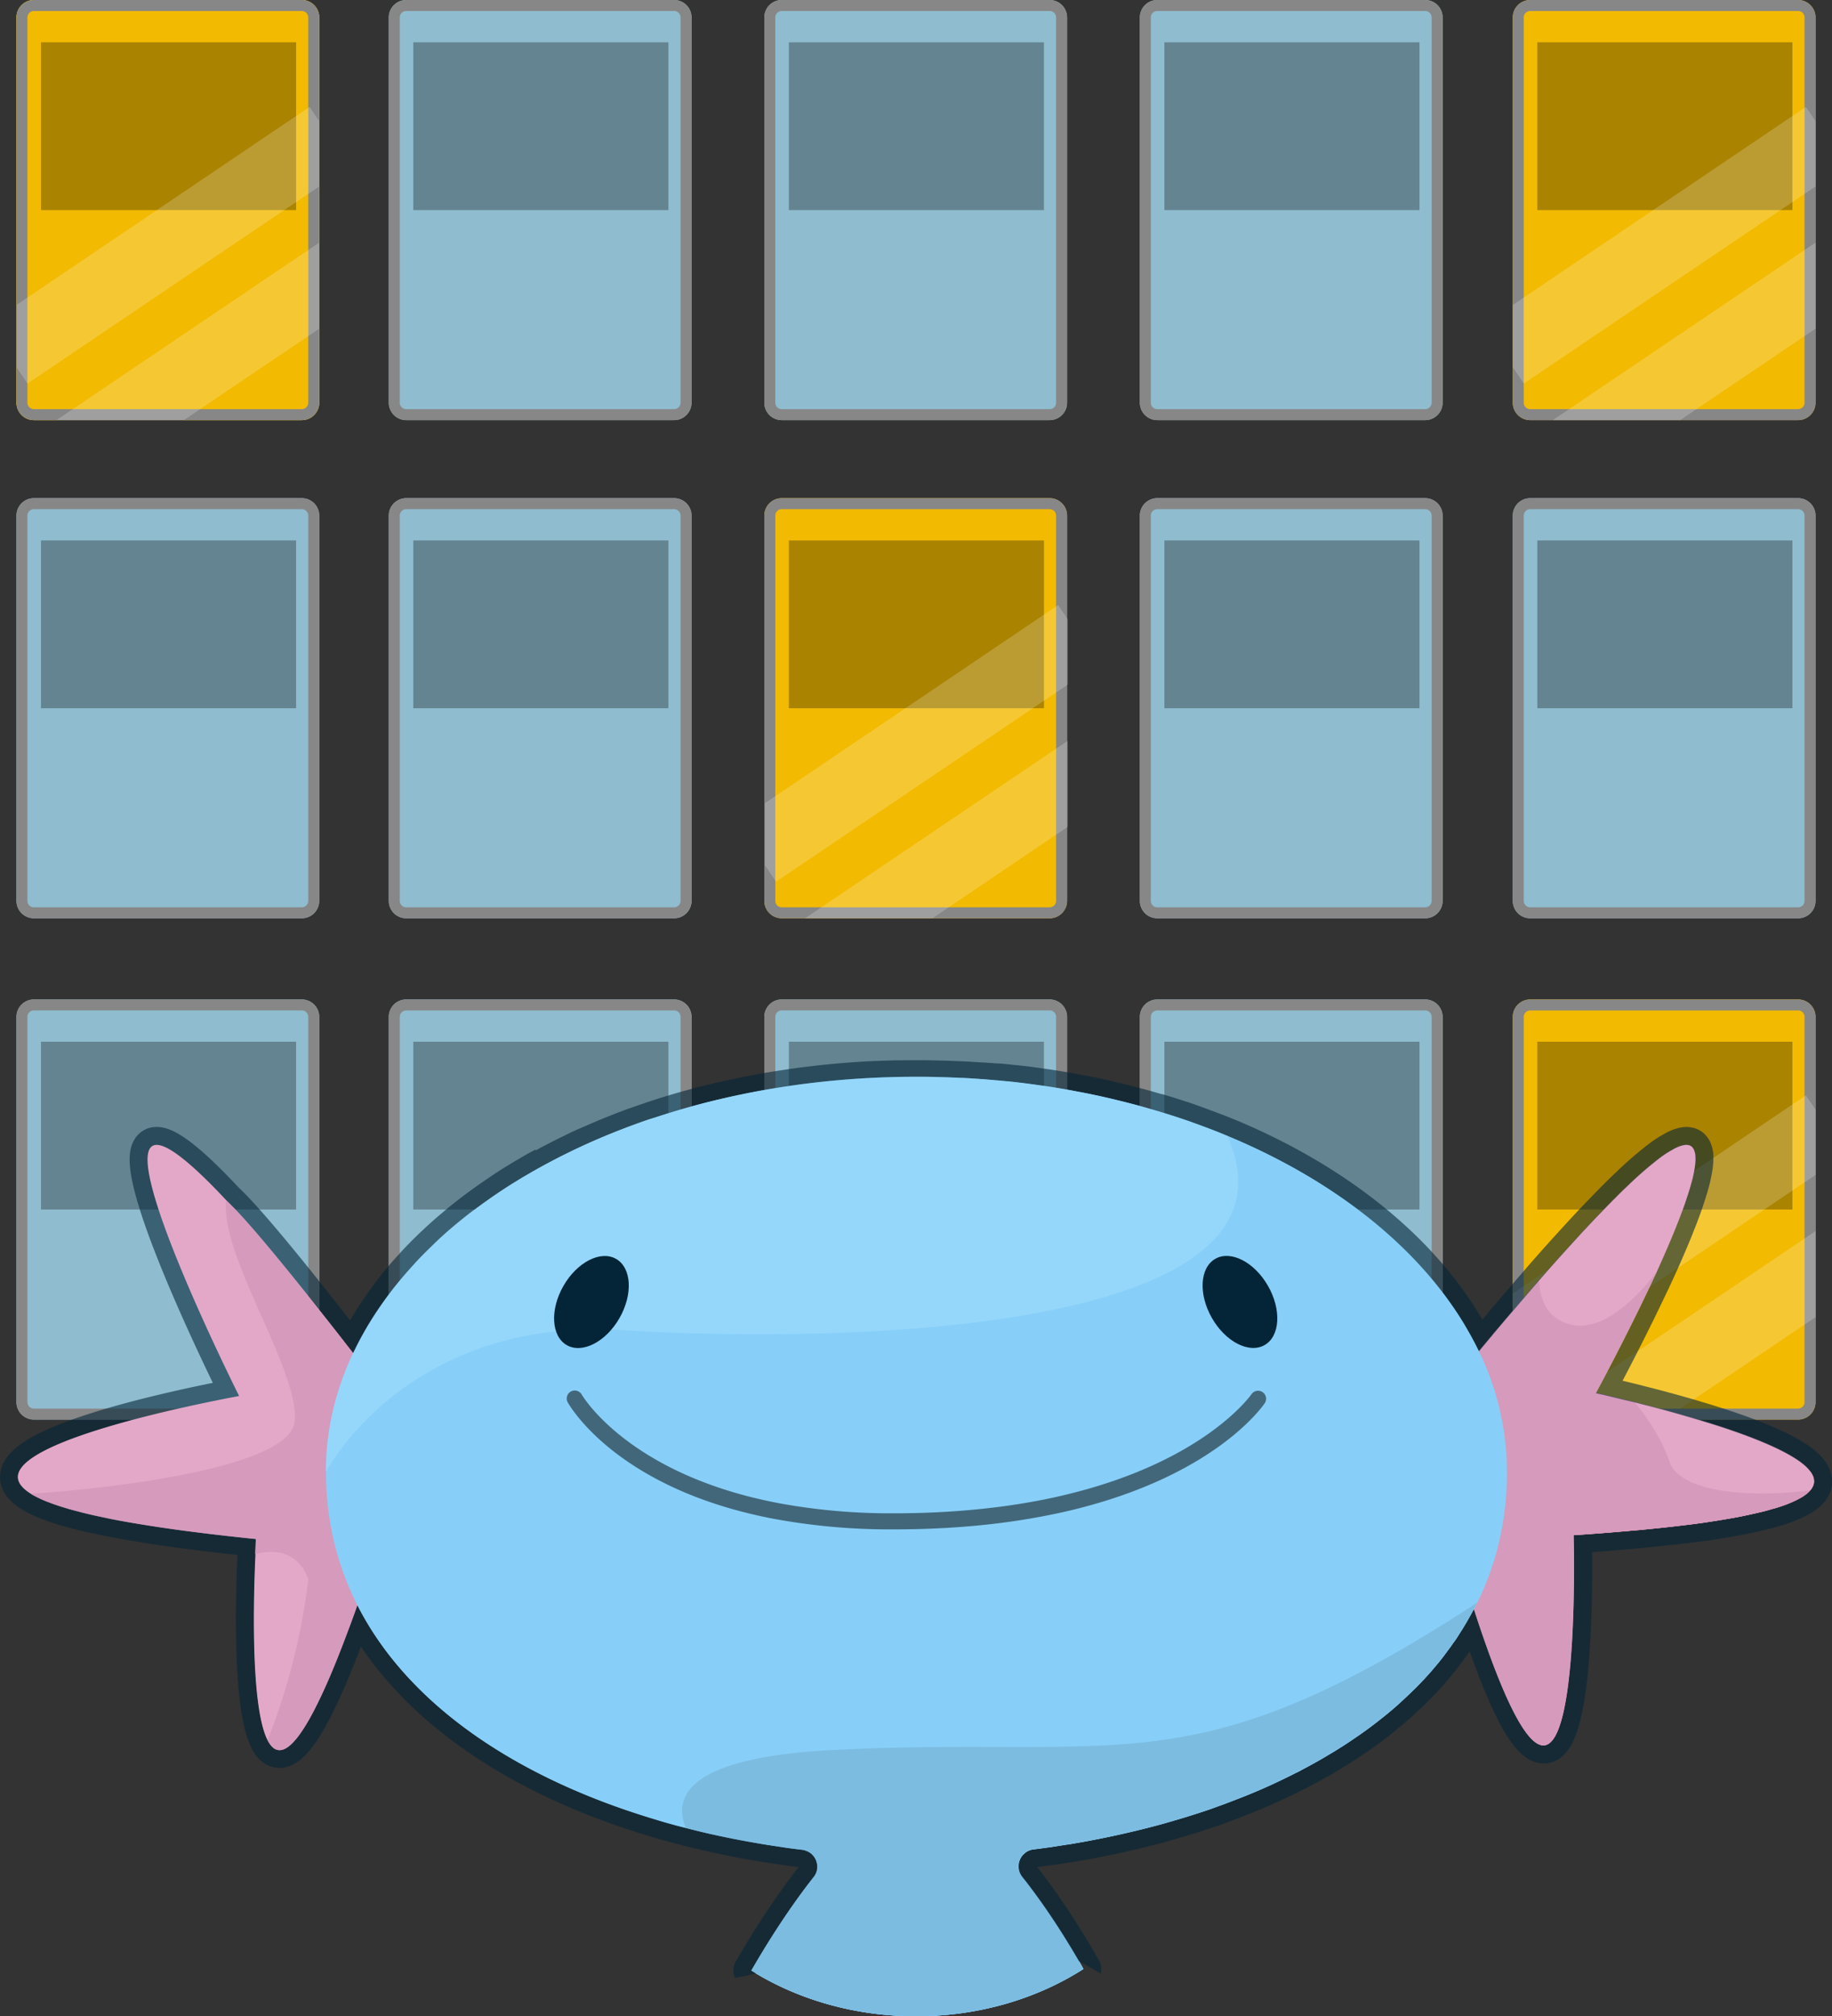 <svg xmlns="http://www.w3.org/2000/svg" viewBox="0 0 1026.65 1129.49">
  <rect x="0" y="0" width="1026.65" height="1129.49" fill="#333333" stroke="none"/>
  <defs>
    <style>
      .cls-1 {
        fill: #8fbccf;
      }

      .cls-2 {
        fill: #878787;
      }

      .cls-3 {
        opacity: 0.3;
      }

      .cls-4 {
        fill: #f2ba00;
      }

      .cls-5 {
        opacity: 0.2;
      }

      .cls-6 {
        fill: #fff;
      }

      .cls-7 {
        fill: #d69abc;
      }

      .cls-8 {
        fill: #e3a8c8;
      }

      .cls-9 {
        fill: #87cff8;
      }

      .cls-10 {
        fill: #7dbce1;
      }

      .cls-11 {
        fill: #95d7fb;
      }

      .cls-12 {
        fill: #42677b;
      }

      .cls-13 {
        fill: #042537;
      }

      .cls-14 {
        opacity: 0.6;
      }
    </style>
  </defs>
  <g id="Layer_2" data-name="Layer 2">
    <g id="Layer_1-2" data-name="Layer 1">
      <g>
        <g>
          <path class="cls-1" d="M377.76,0H227.65a9.77,9.77,0,0,0-9.78,9.77V225.57a9.78,9.78,0,0,0,9.78,9.78H377.76a9.78,9.78,0,0,0,9.78-9.78V9.78A9.77,9.77,0,0,0,377.76,0Z"/>
          <path class="cls-2" d="M377.76,6.15a3.64,3.64,0,0,1,3.63,3.64V225.57a3.63,3.63,0,0,1-3.63,3.63H227.65a3.63,3.63,0,0,1-3.63-3.63V9.79a3.64,3.64,0,0,1,3.63-3.64H377.76m0-6.14H227.65a9.78,9.78,0,0,0-9.78,9.78V225.57a9.78,9.78,0,0,0,9.78,9.78H377.76a9.78,9.78,0,0,0,9.78-9.78V9.79A9.78,9.78,0,0,0,377.76,0Z"/>
          <rect class="cls-3" x="231.62" y="23.69" width="142.96" height="93.99"/>
          <path class="cls-1" d="M588.21,0H438.1a9.77,9.77,0,0,0-9.78,9.77V225.57a9.78,9.78,0,0,0,9.78,9.78H588.21a9.78,9.78,0,0,0,9.78-9.78V9.78A9.77,9.77,0,0,0,588.21,0Z"/>
          <path class="cls-2" d="M588.21,6.15a3.64,3.64,0,0,1,3.63,3.64V225.57a3.63,3.63,0,0,1-3.63,3.63H438.1a3.63,3.63,0,0,1-3.63-3.63V9.79a3.64,3.64,0,0,1,3.63-3.64H588.21m0-6.14H438.1a9.78,9.78,0,0,0-9.78,9.78V225.57a9.78,9.78,0,0,0,9.78,9.78H588.21a9.78,9.78,0,0,0,9.78-9.78V9.79A9.78,9.78,0,0,0,588.21,0Z"/>
          <rect class="cls-3" x="442.07" y="23.69" width="142.96" height="93.99"/>
          <path class="cls-1" d="M798.66,0H648.55a9.77,9.77,0,0,0-9.78,9.77V225.57a9.78,9.78,0,0,0,9.78,9.78H798.66a9.78,9.78,0,0,0,9.78-9.78V9.78A9.77,9.77,0,0,0,798.66,0Z"/>
          <path class="cls-2" d="M798.66,6.15a3.64,3.64,0,0,1,3.63,3.64V225.57a3.63,3.63,0,0,1-3.63,3.63H648.55a3.63,3.63,0,0,1-3.63-3.63V9.79a3.64,3.64,0,0,1,3.63-3.64H798.66m0-6.14H648.55a9.78,9.78,0,0,0-9.78,9.78V225.57a9.78,9.78,0,0,0,9.78,9.78H798.66a9.78,9.78,0,0,0,9.78-9.78V9.79A9.78,9.78,0,0,0,798.66,0Z"/>
          <rect class="cls-3" x="652.52" y="23.69" width="142.96" height="93.99"/>
          <path class="cls-1" d="M377.76,279.06H227.65a9.78,9.78,0,0,0-9.78,9.78V504.63a9.78,9.78,0,0,0,9.78,9.78H377.76a9.78,9.78,0,0,0,9.78-9.78V288.84A9.78,9.78,0,0,0,377.76,279.06Z"/>
          <path class="cls-2" d="M377.76,285.21a3.64,3.64,0,0,1,3.63,3.63V504.63a3.63,3.63,0,0,1-3.63,3.63H227.65a3.63,3.63,0,0,1-3.63-3.63V288.84a3.64,3.64,0,0,1,3.63-3.63H377.76m0-6.15H227.65a9.78,9.78,0,0,0-9.78,9.78V504.63a9.78,9.78,0,0,0,9.78,9.78H377.76a9.78,9.78,0,0,0,9.78-9.78V288.84a9.78,9.78,0,0,0-9.78-9.78Z"/>
          <rect class="cls-3" x="231.62" y="302.75" width="142.96" height="93.99"/>
          <path class="cls-4" d="M588.21,279.06H438.1a9.78,9.78,0,0,0-9.78,9.78V504.63a9.78,9.78,0,0,0,9.78,9.78H588.21a9.78,9.78,0,0,0,9.78-9.78V288.84A9.78,9.78,0,0,0,588.21,279.06Z"/>
          <path class="cls-2" d="M588.21,285.21a3.64,3.64,0,0,1,3.63,3.63V504.63a3.63,3.63,0,0,1-3.63,3.63H438.1a3.63,3.63,0,0,1-3.63-3.63V288.84a3.64,3.64,0,0,1,3.63-3.63H588.21m0-6.15H438.1a9.78,9.78,0,0,0-9.78,9.78V504.63a9.78,9.78,0,0,0,9.78,9.78H588.21a9.78,9.78,0,0,0,9.78-9.78V288.84a9.78,9.78,0,0,0-9.78-9.78Z"/>
          <rect class="cls-3" x="442.07" y="302.75" width="142.96" height="93.99"/>
          <path class="cls-1" d="M798.66,279.06H648.55a9.78,9.78,0,0,0-9.78,9.78V504.63a9.78,9.78,0,0,0,9.78,9.78H798.66a9.78,9.78,0,0,0,9.78-9.78V288.84A9.78,9.78,0,0,0,798.66,279.06Z"/>
          <path class="cls-2" d="M798.66,285.21a3.64,3.64,0,0,1,3.63,3.63V504.63a3.63,3.63,0,0,1-3.63,3.63H648.55a3.63,3.63,0,0,1-3.63-3.63V288.84a3.64,3.64,0,0,1,3.63-3.63H798.66m0-6.15H648.55a9.78,9.78,0,0,0-9.78,9.78V504.63a9.78,9.78,0,0,0,9.78,9.78H798.66a9.78,9.78,0,0,0,9.78-9.78V288.84a9.78,9.78,0,0,0-9.78-9.78Z"/>
          <rect class="cls-3" x="652.52" y="302.75" width="142.96" height="93.99"/>
          <path class="cls-1" d="M377.76,559.87H227.65a9.78,9.78,0,0,0-9.78,9.78V785.43a9.78,9.78,0,0,0,9.78,9.78H377.76a9.78,9.78,0,0,0,9.78-9.78V569.65A9.78,9.78,0,0,0,377.76,559.87Z"/>
          <path class="cls-2" d="M377.76,566a3.64,3.64,0,0,1,3.63,3.63V785.44a3.64,3.64,0,0,1-3.63,3.63H227.65a3.64,3.64,0,0,1-3.63-3.63V569.65a3.64,3.64,0,0,1,3.63-3.63H377.76m0-6.15H227.65a9.78,9.78,0,0,0-9.78,9.78V785.44a9.78,9.78,0,0,0,9.78,9.78H377.76a9.78,9.78,0,0,0,9.78-9.78V569.65a9.78,9.78,0,0,0-9.78-9.78Z"/>
          <rect class="cls-3" x="231.62" y="583.55" width="142.96" height="93.99"/>
          <path class="cls-1" d="M588.21,559.87H438.1a9.78,9.78,0,0,0-9.78,9.78V785.43a9.78,9.78,0,0,0,9.78,9.78H588.21a9.78,9.78,0,0,0,9.78-9.78V569.65A9.78,9.78,0,0,0,588.21,559.87Z"/>
          <path class="cls-2" d="M588.21,566a3.64,3.64,0,0,1,3.63,3.63V785.44a3.64,3.64,0,0,1-3.63,3.63H438.1a3.64,3.64,0,0,1-3.63-3.63V569.65A3.64,3.64,0,0,1,438.1,566H588.21m0-6.15H438.1a9.78,9.78,0,0,0-9.78,9.78V785.44a9.78,9.78,0,0,0,9.78,9.78H588.21a9.78,9.78,0,0,0,9.78-9.78V569.65a9.78,9.78,0,0,0-9.78-9.78Z"/>
          <rect class="cls-3" x="442.07" y="583.55" width="142.96" height="93.99"/>
          <path class="cls-1" d="M798.66,559.87H648.55a9.78,9.78,0,0,0-9.78,9.78V785.43a9.78,9.78,0,0,0,9.78,9.78H798.66a9.78,9.78,0,0,0,9.78-9.78V569.65A9.78,9.78,0,0,0,798.66,559.87Z"/>
          <path class="cls-2" d="M798.66,566a3.64,3.64,0,0,1,3.63,3.63V785.44a3.64,3.64,0,0,1-3.63,3.63H648.55a3.64,3.64,0,0,1-3.63-3.63V569.65a3.64,3.64,0,0,1,3.63-3.63H798.66m0-6.15H648.55a9.78,9.78,0,0,0-9.78,9.78V785.44a9.78,9.78,0,0,0,9.78,9.78H798.66a9.78,9.78,0,0,0,9.78-9.78V569.65a9.78,9.78,0,0,0-9.78-9.78Z"/>
          <rect class="cls-3" x="652.52" y="583.55" width="142.96" height="93.99"/>
        </g>
        <path class="cls-4" d="M1007.64,0H857.53a9.76,9.76,0,0,0-9.77,9.77V225.57a9.77,9.77,0,0,0,9.77,9.78h150.11a9.77,9.77,0,0,0,9.78-9.78V9.78A9.77,9.77,0,0,0,1007.64,0Z"/>
        <path class="cls-2" d="M1007.64,6.15a3.63,3.63,0,0,1,3.63,3.64V225.57a3.62,3.62,0,0,1-3.63,3.63H857.53a3.63,3.63,0,0,1-3.63-3.63V9.79a3.64,3.64,0,0,1,3.63-3.64h150.11m0-6.14H857.53a9.78,9.78,0,0,0-9.78,9.78V225.57a9.78,9.78,0,0,0,9.78,9.78h150.11a9.78,9.78,0,0,0,9.78-9.78V9.79A9.78,9.78,0,0,0,1007.64,0Z"/>
        <rect class="cls-3" x="861.5" y="23.69" width="142.96" height="93.99"/>
        <path class="cls-1" d="M1007.64,279.06H857.53a9.77,9.77,0,0,0-9.77,9.78V504.63a9.77,9.77,0,0,0,9.77,9.78h150.11a9.77,9.77,0,0,0,9.78-9.78V288.84A9.78,9.78,0,0,0,1007.64,279.06Z"/>
        <path class="cls-2" d="M1007.64,285.21a3.63,3.63,0,0,1,3.63,3.63V504.63a3.62,3.62,0,0,1-3.63,3.63H857.53a3.63,3.63,0,0,1-3.63-3.63V288.84a3.64,3.64,0,0,1,3.63-3.63h150.11m0-6.15H857.53a9.78,9.78,0,0,0-9.78,9.78V504.63a9.78,9.78,0,0,0,9.78,9.78h150.11a9.78,9.78,0,0,0,9.78-9.78V288.84a9.78,9.78,0,0,0-9.78-9.78Z"/>
        <rect class="cls-3" x="861.5" y="302.75" width="142.96" height="93.99"/>
        <path class="cls-4" d="M1007.64,559.87H857.53a9.77,9.77,0,0,0-9.77,9.78V785.43a9.77,9.77,0,0,0,9.77,9.78h150.11a9.77,9.77,0,0,0,9.78-9.78V569.65A9.78,9.78,0,0,0,1007.64,559.87Z"/>
        <path class="cls-2" d="M1007.64,566a3.63,3.63,0,0,1,3.63,3.63V785.44a3.63,3.63,0,0,1-3.63,3.63H857.53a3.64,3.64,0,0,1-3.63-3.63V569.65a3.64,3.64,0,0,1,3.63-3.63h150.11m0-6.15H857.53a9.78,9.78,0,0,0-9.78,9.78V785.44a9.78,9.78,0,0,0,9.78,9.78h150.11a9.78,9.78,0,0,0,9.78-9.78V569.65a9.78,9.78,0,0,0-9.78-9.78Z"/>
        <rect class="cls-3" x="861.5" y="583.55" width="142.96" height="93.99"/>
        <path class="cls-4" d="M169.12,0H19A9.77,9.77,0,0,0,9.23,9.78V225.57A9.77,9.77,0,0,0,19,235.35H169.12a9.77,9.77,0,0,0,9.77-9.78V9.78A9.76,9.76,0,0,0,169.12,0Z"/>
        <path class="cls-4" d="M169.11,0H19A9.78,9.78,0,0,0,9.23,9.78v161L173.49,59.88l5.4,8V9.78A9.78,9.78,0,0,0,169.11,0Zm0,235.35a9.77,9.77,0,0,0,9.78-9.78V184.12L103,235.35ZM15.41,214.86l-6.18-9.15v19.86A9.77,9.77,0,0,0,19,235.35H31.64L178.89,135.9V104.44Z"/>
        <path class="cls-2" d="M169.12,6.15a3.64,3.64,0,0,1,3.63,3.64V225.57a3.63,3.63,0,0,1-3.63,3.63H19a3.62,3.62,0,0,1-3.63-3.63V9.79A3.63,3.63,0,0,1,19,6.15H169.12m0-6.14H19A9.78,9.78,0,0,0,9.23,9.79V225.57A9.78,9.78,0,0,0,19,235.35H169.12a9.78,9.78,0,0,0,9.78-9.78V9.79A9.78,9.78,0,0,0,169.12,0Z"/>
        <rect class="cls-3" x="22.97" y="23.69" width="142.96" height="93.99"/>
        <path class="cls-1" d="M169.12,279.06H19a9.78,9.78,0,0,0-9.78,9.78V504.63A9.77,9.77,0,0,0,19,514.41H169.12a9.77,9.77,0,0,0,9.77-9.78V288.84A9.77,9.77,0,0,0,169.12,279.06Z"/>
        <path class="cls-2" d="M169.12,285.21a3.64,3.64,0,0,1,3.63,3.63V504.63a3.63,3.63,0,0,1-3.63,3.63H19a3.62,3.62,0,0,1-3.63-3.63V288.84A3.63,3.63,0,0,1,19,285.21H169.12m0-6.15H19a9.78,9.78,0,0,0-9.78,9.78V504.63A9.78,9.78,0,0,0,19,514.41H169.12a9.78,9.78,0,0,0,9.78-9.78V288.84a9.78,9.78,0,0,0-9.78-9.78Z"/>
        <rect class="cls-3" x="22.97" y="302.75" width="142.96" height="93.99"/>
        <path class="cls-1" d="M169.12,559.87H19a9.78,9.78,0,0,0-9.78,9.78V785.43A9.77,9.77,0,0,0,19,795.21H169.12a9.77,9.77,0,0,0,9.77-9.78V569.65A9.77,9.77,0,0,0,169.12,559.87Z"/>
        <path class="cls-2" d="M169.12,566a3.64,3.64,0,0,1,3.63,3.63V785.44a3.64,3.64,0,0,1-3.63,3.63H19a3.63,3.63,0,0,1-3.63-3.63V569.65A3.63,3.63,0,0,1,19,566H169.12m0-6.15H19a9.78,9.78,0,0,0-9.78,9.78V785.44A9.78,9.78,0,0,0,19,795.22H169.12a9.78,9.78,0,0,0,9.78-9.78V569.65a9.78,9.78,0,0,0-9.78-9.78Z"/>
        <rect class="cls-3" x="22.97" y="583.55" width="142.96" height="93.99"/>
        <g class="cls-5">
          <polygon class="cls-6" points="178.89 67.88 178.89 104.44 15.41 214.86 9.23 205.71 9.23 170.82 173.49 59.88 178.89 67.88"/>
        </g>
        <g class="cls-5">
          <polygon class="cls-6" points="178.89 135.9 178.89 184.12 103.03 235.35 31.64 235.35 178.89 135.9"/>
        </g>
        <g class="cls-5">
          <polygon class="cls-6" points="1017.42 67.88 1017.42 104.44 853.94 214.86 847.76 205.71 847.76 170.82 1012.02 59.88 1017.42 67.88"/>
        </g>
        <g class="cls-5">
          <polygon class="cls-6" points="1017.42 135.9 1017.42 184.12 941.56 235.35 870.17 235.35 1017.42 135.9"/>
        </g>
        <g class="cls-5">
          <polygon class="cls-6" points="598.38 346.94 598.38 383.5 434.9 493.92 428.72 484.77 428.72 449.88 592.98 338.94 598.38 346.94"/>
        </g>
        <g class="cls-5">
          <polygon class="cls-6" points="598.38 414.96 598.38 463.18 522.52 514.41 451.13 514.41 598.38 414.96"/>
        </g>
        <g class="cls-5">
          <polygon class="cls-6" points="1017.42 621.6 1017.42 658.16 853.94 768.58 847.76 759.43 847.76 724.54 1012.02 613.6 1017.42 621.6"/>
        </g>
      </g>
      <g class="cls-5">
        <polygon class="cls-6" points="1017.42 689.62 1017.42 737.84 941.56 789.07 870.17 789.07 1017.42 689.62"/>
      </g>
      <g>
        <path class="cls-7" d="M1016.08,832.21a11.49,11.49,0,0,1-3.52,4.51c-.76.61-1.62,1.2-2.54,1.82a58.49,58.49,0,0,1-7.72,3.73c-2.27.94-4.85,1.79-7.72,2.66-1,.26-2,.52-3,.83s-2.11.6-3.21.88c-3.3.79-7,1.65-10.94,2.46-2.67.59-5.43,1.09-8.41,1.59-4.55.8-9.54,1.58-14.88,2.37-3.31.45-6.73.93-10.37,1.33-5.64.7-11.73,1.37-18.16,2-3.45.35-7,.74-10.62,1-10.12.9-21.14,1.8-33.1,2.58,0,0,7.21,256.18-64.74,12.75-.67-2.24-1.33-4.49-2-6.78a70.77,70.77,0,0,1-2.51-16.44c-.08-1.22-.1-2.41-.17-3.68-.06-3.64,0-7.45.26-11.29.16-2.55.36-5.21.64-7.78.36-3.91.9-7.87,1.48-11.76.75-5.2,1.71-10.34,2.68-15.3a408.3,408.3,0,0,1,11.08-42.58c2.7-3.24,5.31-6.4,7.89-9.45l0-.05c9.36-11.09,18-21.17,25.92-30.31v0q7.9-9.11,15-16.93c1.77-1.89,3.44-3.81,5.12-5.61,2.07-2.3,4.12-4.56,6.13-6.65q3.93-4.23,7.56-8c.07,0,.1-.13.24-.21q3.5-3.66,6.71-6.92a19.9,19.9,0,0,1,1.54-1.51c2.63-2.64,5.07-5.05,7.46-7.32a202.78,202.78,0,0,1,15.31-13.49c.84-.71,1.71-1.34,2.45-1.91a53.75,53.75,0,0,1,7.63-4.94,7.48,7.48,0,0,1,1.17-.66,17.92,17.92,0,0,1,3.92-1.51,7.31,7.31,0,0,1,3.08-.29,3.8,3.8,0,0,1,3.08,2,2.52,2.52,0,0,1,.5,1,8.5,8.5,0,0,1,.63,2.34c0,.46.06.93.1,1.51a22.73,22.73,0,0,1-.09,3.25c-.11,1.27-.29,2.57-.55,4s-.53,2.83-.89,4.36c-.94,3.79-2.18,8-3.75,12.54-.54,1.76-1.2,3.53-1.86,5.31-.18.57-.39,1.07-.61,1.62q-1.17,3.21-2.52,6.52c-.39,1.07-.83,2.12-1.26,3.18-.2.45-.33.86-.52,1.31l-1.93,4.61c-2.52,6-5.27,12.12-8,18.22-.46.94-.88,1.94-1.34,2.87-.71,1.59-1.47,3.11-2.18,4.7q-3.36,7-6.62,13.75c-.58,1.18-1.17,2.35-1.76,3.53-8.29,16.79-15.8,31.06-19.52,38-.23.38-.41.78-.63,1.11-.42.83-.73,1.47-1.06,2-.17.34-.31.64-.43.83a3.44,3.44,0,0,1-.26.48c.79.19,1.69.41,2.6.58s1.85.4,2.85.65c3.85.9,8.22,2,13.07,3.12,2.27.53,4.57,1.13,6.93,1.74,8,2,16.75,4.37,25.69,7,1.72.47,3.42,1,5.13,1.52,22.4,6.62,44.85,14.73,56.94,23,1.11.8,2.12,1.56,3.08,2.31a24.33,24.33,0,0,1,4.4,4.63,5.71,5.71,0,0,1,.66,1.17,1.43,1.43,0,0,1,.23.52,4.48,4.48,0,0,1,.6,1.72c0,.41.11.77.17,1.12a6.72,6.72,0,0,1-.46,2.62C1016.16,832,1016.12,832.12,1016.08,832.21Z"/>
        <path class="cls-7" d="M1014.51,834.78a18.81,18.81,0,0,1-2,1.94c-.76.61-1.62,1.2-2.54,1.82a58.49,58.49,0,0,1-7.72,3.73c-2.25.89-4.85,1.79-7.72,2.66-1,.26-2,.52-3,.83s-2.11.6-3.21.88c-3.3.79-7,1.65-10.94,2.46-2.66.53-5.43,1.09-8.41,1.59-4.55.8-9.54,1.58-14.88,2.37-3.31.45-6.73.93-10.37,1.33-5.64.7-11.73,1.37-18.16,2-3.45.35-6.95.69-10.62,1-10.12.9-21.14,1.8-33.1,2.58,0,0,7.21,256.18-64.74,12.75-.67-2.24-1.33-4.49-2-6.78a70.77,70.77,0,0,1-2.51-16.44c-.08-1.22-.1-2.41-.17-3.68-.06-3.64,0-7.45.26-11.29.16-2.55.36-5.21.64-7.78.36-3.91.9-7.87,1.48-11.76.75-5.2,1.71-10.34,2.68-15.3a408.3,408.3,0,0,1,11.08-42.58c2.7-3.24,5.31-6.4,7.89-9.45l0-.05c9.36-11.09,18-21.17,25.92-30.31.38,10,3.94,20,15.46,24,14.89,5.1,32-5.69,50.16-28.39-.46.94-.88,1.94-1.34,2.87-.71,1.59-1.48,3.17-2.18,4.7q-3.36,7-6.62,13.75c-.58,1.18-1.17,2.35-1.76,3.53-8.29,16.79-15.8,31.06-19.52,38-.23.38-.41.78-.63,1.11-.42.83-.73,1.47-1.06,2-.17.34-.31.64-.43.83a3.44,3.44,0,0,1-.26.48c.79.19,1.69.41,2.6.58s1.84.45,2.85.65c3.85.9,8.22,2,13.07,3.12l3.2.82c6.4,7.68,14.7,19.47,19.64,33.55C942,836.86,984.12,839,1014.51,834.78Z"/>
        <path class="cls-8" d="M208.85,797.77c4.38,23.63,7.53,53.47,1.2,72.71-.74,2.22-1.43,4.43-2.14,6.58-.88,2.53-1.71,5.05-2.55,7.52-3.11,9-6,17.25-8.75,24.78v0c-1.43,3.8-2.77,7.36-4.08,10.79-5.24,13.74-10,24.77-14.25,33.43-2.13,4.34-4.14,8.07-6,11.27-1.42,2.4-2.76,4.5-4.06,6.31-3.86,5.41-7.17,8.27-10,9a6.89,6.89,0,0,1-1.12.19c-2.47.22-4.61-1.27-6.31-4.06a14.34,14.34,0,0,1-.86-1.5c-9.71-19.1-7.84-81.5-6.77-104.25.19-5.26.41-8.4.41-8.4s-.12,0-.17,0q-17.81-1.82-32.82-3.72c-3.71-.45-7.31-.93-10.74-1.4-9.25-1.25-17.62-2.57-25.25-3.86-2.34-.38-4.64-.82-6.88-1.22-3.47-.63-6.79-1.3-9.94-2-2.44-.52-4.81-1-7-1.51-1.5-.38-3-.71-4.37-1.06-2-.53-3.87-1-5.67-1.49-1-.28-2-.53-2.92-.83-1.88-.56-3.65-1.09-5.32-1.65-.85-.27-1.66-.55-2.46-.84s-1.55-.53-2.25-.85a59.07,59.07,0,0,1-8.8-3.94,19.91,19.91,0,0,1-1.8-1.08C-20.1,813.39,98.4,788.7,134,782c0,0-110.47-220.13-7.23-109.62,14,14.93,31.78,35.86,54.37,64.25,4.23,5.3,8.19,10.39,11.7,14.87,0,.05.08.09.09.14l2.06,2.64,5.41,6.93S205.05,777.12,208.85,797.77Z"/>
        <path class="cls-7" d="M208.85,797.77c4.38,23.63,7.53,53.47,1.2,72.71-.74,2.22-1.43,4.43-2.14,6.58-.88,2.53-1.71,5.05-2.55,7.52-3.07,8.95-5.94,17.18-8.75,24.78v0c-1.43,3.8-2.77,7.36-4.08,10.79-5.24,13.74-10,24.77-14.25,33.43-2.13,4.34-4.09,8.06-6,11.27-1.42,2.4-2.76,4.5-4.06,6.31-3.86,5.41-7.17,8.27-10,9a6.89,6.89,0,0,1-1.12.19c-2.47.22-4.61-1.27-6.31-4.06a14.34,14.34,0,0,1-.86-1.5,359.88,359.88,0,0,0,22.84-90c-.18-.68-5.79-20.56-29.61-14.22l-.16,0c.17-5.14.33-7.48.4-8.45q-17.81-1.82-32.82-3.72c-3.71-.45-7.31-.93-10.74-1.4-9.25-1.25-17.62-2.57-25.25-3.86L67.71,852c-3.47-.63-6.79-1.3-9.94-2-2.44-.52-4.82-1-7-1.51-1.5-.38-3-.71-4.37-1.06-2-.53-3.87-1-5.67-1.49-1-.28-2-.53-2.92-.83-1.88-.56-3.65-1.09-5.32-1.65-.85-.27-1.66-.55-2.46-.84s-1.55-.53-2.25-.85a59.07,59.07,0,0,1-8.8-3.94c-.65-.33-1.26-.73-1.86-1.07h.06c40.54-2.52,144.73-13.88,147.9-40.22,3.38-27.86-41.94-92.83-38.33-124.16,11.35,10.48,35.39,40.1,54.37,64.25,4.23,5.3,8.19,10.39,11.7,14.87,0,.05.08.09.09.14l2.06,2.64,5.41,6.93S205.05,777.12,208.85,797.77Z"/>
        <path class="cls-9" d="M844.51,824.58a169.23,169.23,0,0,1-5.35,42.87c-.81,3.08-1.68,6.16-2.71,9.13a145.66,145.66,0,0,1-8.86,21.74c-.52,1-1,2.07-1.58,3.09-.2.36-.39.72-.59,1.07-.86,1.57-1.73,3.14-2.59,4.65s-1.73,3-2.65,4.49c-1.08,1.78-2.22,3.51-3.3,5.24-.75,1.19-1.56,2.38-2.48,3.57-1,1.46-2,2.87-3.09,4.27-.64.92-1.35,1.84-2,2.71-1.41,1.89-2.92,3.78-4.49,5.62-3.57,4.32-7.46,8.54-11.51,12.6-2.06,2-4.11,4-6.22,5.94q-6.33,6-13.3,11.41c-4.6,3.68-9.35,7.19-14.33,10.54-3,2.06-6,4.06-9.13,6-2.11,1.36-4.28,2.65-6.44,3.9-2.54,1.56-5.08,3-7.68,4.43-2.32,1.3-4.64,2.54-7,3.78-.87.49-1.79,1-2.76,1.41-2.22,1.13-4.49,2.27-6.76,3.35q-8.43,4.14-17.19,7.79c-3,1.24-5.89,2.43-8.87,3.56s-5.95,2.33-9,3.41-6,2.22-9.13,3.25-6.45,2.11-9.69,3.11q-4.19,1.31-8.43,2.51h0a.84.84,0,0,1-.49.16c-3,.87-5.94,1.73-8.92,2.49-.48.16-1,.27-1.4.37-2.22.6-4.38,1.14-6.54,1.68q-16.14,4-32.6,7c-2.6.48-5.19.91-7.79,1.35-.65.11-1.3.21-2,.27-2.59.43-5.19.81-7.78,1.24-3.57.49-7.08,1-10.65,1.41a6.67,6.67,0,0,0-1.84.43,8,8,0,0,0-3,1.67c-.27.22-.54.49-.81.71a9.46,9.46,0,0,0-.65,12.54c3.3,4.11,6.54,8.49,9.79,13a425.81,425.81,0,0,1,23.79,37.41.05.05,0,0,0,0,.06c.23.39.45.79.67,1.18-25.93,16.61-58.46,26.49-93.76,26.49-34.63,0-66.58-9.51-92.25-25.54,8.14-14.12,16.7-27.53,25.36-39.6,3.19-4.49,6.44-8.76,9.63-12.81a9.17,9.17,0,0,0,1.19-9.57,6.22,6.22,0,0,0-.7-1.32,2.2,2.2,0,0,0-.17-.25.26.26,0,0,0-.11-.16.66.66,0,0,0-.16-.22.63.63,0,0,0-.16-.21,7.52,7.52,0,0,0-.92-1,6.23,6.23,0,0,0-.86-.76,10.21,10.21,0,0,0-2.82-1.41,7.4,7.4,0,0,0-1.83-.43c-4.11-.48-8.28-1-12.38-1.67a4,4,0,0,1-.76-.11c-4.16-.6-8.33-1.24-12.49-2-8.54-1.46-17-3.13-25.41-5-4.16-.91-8.33-1.94-12.44-3-.59-.16-1.13-.27-1.73-.43V1024a1.65,1.65,0,0,1-.48-.1c-5.9-1.46-11.68-3.09-17.41-4.87q-2.76-.82-5.51-1.7c-71.61-22.52-132.09-61.9-160.65-118,0,0,0,0,0,0a160.25,160.25,0,0,1-12.19-31.89,166.25,166.25,0,0,1-5.46-42.76,154.29,154.29,0,0,1,13.53-62.82s0,0,0,0c.55-1.25,1.12-2.49,1.71-3.73q3.78-8,8.44-15.78a206.65,206.65,0,0,1,26.23-34.61l1.62-1.73q1.63-1.71,3.31-3.41l1.69-1.69q3.39-3.36,7-6.64c1.19-1.09,2.39-2.17,3.61-3.26l1.85-1.61c1.24-1.07,2.48-2.13,3.74-3.18q3.79-3.15,7.75-6.23c1.32-1,2.65-2,4-3q6.06-4.51,12.48-8.82c1.42-.95,2.86-1.89,4.31-2.84,0,0,0,0,0,0q2.17-1.41,4.38-2.78h0c2.21-1.39,4.45-2.74,6.72-4.08l2.29-1.33q2.28-1.32,4.61-2.62l2.34-1.29q3.65-2,7.37-3.91l2-1q3.69-1.87,7.45-3.69h0q3.69-1.77,7.46-3.48l2.53-1.13q6.33-2.82,12.85-5.42h0l5.24-2.06h0q4-1.51,8-3l2.7-1q5.4-1.9,10.92-3.67h0q4.13-1.32,8.33-2.58h0q7-2.1,14.17-4l2.88-.74,5.78-1.43h0q4.35-1,8.76-2h0c2-.43,3.93-.84,5.91-1.25,3-.6,5.95-1.18,9-1.74,2-.37,4-.72,6-1.07h0a488,488,0,0,1,82-6.85c4,0,8,0,11.95.16,3.14.05,6.27.16,9.41.32,1,0,2.07.06,3.09.12l1,0c1.9.09,3.81.2,5.7.32h0c1.31.09,2.62.17,3.92.27l4.25.32.66.06,4.82.41.92.08,2.31.21c.8.07,1.59.15,2.38.24l.53,0c1.56.16,3.1.32,4.64.51l.61.07c.76.08,1.52.18,2.28.27h0c3.79.43,7.57,1,11.3,1.51s7.46,1.08,11.19,1.73c2.92.49,5.79,1,8.65,1.57,1.3.22,2.55.49,3.79.7,6.87,1.35,13.57,2.81,20.22,4.49h.05c3.52.86,7,1.78,10.49,2.7,3.24.92,6.49,1.83,9.73,2.79l.66.19.51.15c2.8.82,5.55,1.68,8.29,2.55,1,.32,2,.65,2.87.92h0l1.66.56c1.68.57,3.36,1.13,5,1.7h0c5,1.78,10,3.62,14.81,5.51l1.42.57q1.43.56,2.82,1.14L687,636l.81.32C747.41,661,794.39,698.12,820.83,742.18v.06q4.36,7.26,8,14.76A155.45,155.45,0,0,1,844.51,824.58Z"/>
        <path class="cls-10" d="M825.35,899.39c-71.21,46.12-118,65.47-162.67,73.52-7.1,1.29-14.15,2.28-21.24,3.05-6.38.7-12.81,1.18-19.3,1.56-41.57,2.49-87.15-.59-153.81,2.71-41.74,2-65,8.59-76.5,17.19-10.16,7.57-11.25,16.7-7.84,25.73.11.27.22.54.32.81v.06c.6.16,1.14.27,1.73.43,4.11,1,8.28,2.06,12.44,3,8.38,1.9,16.87,3.57,25.41,5,4.16.71,8.33,1.35,12.49,2a4,4,0,0,0,.76.11c4.1.65,8.27,1.19,12.38,1.67a7.4,7.4,0,0,1,1.83.43,10.21,10.21,0,0,1,2.82,1.41,6.23,6.23,0,0,1,.86.76,7.52,7.52,0,0,1,.92,1,.63.63,0,0,1,.16.21.66.66,0,0,1,.16.22.26.26,0,0,1,.11.16,2.2,2.2,0,0,1,.17.25,7.53,7.53,0,0,1,.41.8s0,0,0,0,.16.33.27.49.11.32.16.54a12,12,0,0,1,.38,1.3,7.72,7.72,0,0,1,.21,1.91v0a9.25,9.25,0,0,1-2.05,5.77c-3.19,4-6.43,8.32-9.62,12.81-8.63,12.05-17.17,25.42-25.29,39.51l.08.12c25.66,16,57.59,25.51,92.2,25.51,35.3,0,67.83-9.88,93.76-26.49-.22-.39-.44-.79-.67-1.18a.05.05,0,0,1,0-.06c-7.68-13.3-15.68-26-23.85-37.41-3.29-4.6-6.54-8.92-9.84-13.08a9.28,9.28,0,0,1,.76-12.49c.27-.22.54-.49.81-.71a8,8,0,0,1,3-1.67,6.67,6.67,0,0,1,1.84-.43c3.57-.44,7.08-.92,10.65-1.41,2.59-.43,5.19-.81,7.78-1.24.65-.06,1.3-.16,2-.27,2.6-.44,5.19-.87,7.79-1.35q16.46-2.92,32.6-7c2.16-.54,4.32-1.08,6.54-1.68.43-.1.92-.21,1.4-.37,3-.76,5.95-1.62,8.92-2.49a.84.84,0,0,0,.49-.16h0q4.25-1.2,8.43-2.51,4.86-1.5,9.69-3.11c3.08-1,6.11-2.11,9.13-3.25s6.06-2.22,9-3.41,5.89-2.32,8.87-3.56q8.76-3.66,17.19-7.79c2.27-1.08,4.54-2.22,6.76-3.35,1-.43,1.89-.92,2.76-1.41,2.38-1.24,4.7-2.48,7-3.78,2.6-1.41,5.14-2.87,7.68-4.43,2.16-1.25,4.33-2.54,6.44-3.9,3.08-1.94,6.16-3.94,9.13-6,5-3.4,9.73-6.92,14.33-10.54s9-7.46,13.3-11.41c2.11-1.94,4.16-3.94,6.22-5.94,4-4.11,7.89-8.28,11.51-12.6,1.57-1.84,3.08-3.73,4.49-5.62.7-.87,1.41-1.79,2-2.71,1.09-1.4,2.11-2.81,3.09-4.27.92-1.19,1.73-2.38,2.48-3.57,1.08-1.73,2.22-3.46,3.3-5.24.92-1.46,1.78-3,2.65-4.49s1.73-3.08,2.59-4.65c.19-.38.37-.76.57-1.14.58-1.17,1.19-2.32,1.76-3.51Z"/>
        <path class="cls-11" d="M349.08,745.11C279.49,740.68,235,767.44,209.7,791.06c-18.87,17.63-27.09,33.52-27.09,33.52,0-29.08,8.38-56.87,23.68-82.34,48.82-81.53,168-139.1,307.3-139.1,4,0,7.95.05,11.95.16,3.14.05,6.27.16,9.41.32,1.35,0,2.76.11,4.11.16,7.62.38,15.19,1,22.6,1.68,3.51.32,7,.7,10.43,1.14h0c3.79.43,7.57,1,11.3,1.51s7.46,1.08,11.19,1.73c2.87.49,5.79,1,8.66,1.57,1.29.21,2.54.48,3.78.7,6.81,1.35,13.57,2.87,20.22,4.49h.05c3.52.86,7,1.78,10.49,2.7s6.92,2,10.38,3c3,.87,5.9,1.79,8.81,2.71,1,.32,2,.65,2.87.92l6.65,2.27c5,1.78,10,3.62,14.81,5.51L687,636l.81.33C737.42,747.27,470.5,752.79,349.08,745.11Z"/>
        <path class="cls-12" d="M708.84,785.92c-1.4,2.1-26.73,38.47-101.27,58.23h0c-6.56,1.77-13.53,3.35-20.87,4.79-24.13,4.79-52.57,7.78-85.95,7.78a356.91,356.91,0,0,1-69.06-6.28c-7.1-1.41-13.74-3-20-4.73-70-19.43-92.32-58-93.52-60.12a4.46,4.46,0,0,1,1.73-6.1,4.52,4.52,0,0,1,6.11,1.73c.36.63,22.75,38.59,92.69,56.85q8.43,2.2,17.81,4a345.42,345.42,0,0,0,64.27,5.65c32.66,0,60.45-3,84-7.66h0c5.26-1.05,10.29-2.19,15.14-3.41,75.77-18.83,101.16-55.27,101.49-55.75a4.49,4.49,0,0,1,7.45,5Z"/>
        <path class="cls-8" d="M944.85,672.21c-.54,1.76-1.2,3.53-1.86,5.31-.18.57-.39,1.07-.61,1.62q-1.17,3.21-2.52,6.52c-.39,1.07-.83,2.12-1.26,3.18-.2.45-.33.86-.52,1.31l-1.93,4.61c-2.52,6-5.27,12.12-8,18.22-18.14,22.7-35.27,33.49-50.16,28.39-11.52-4-15.08-14-15.46-24v0q7.9-9.11,15-16.93c1.77-1.89,3.44-3.81,5.12-5.61,2.07-2.3,4.12-4.56,6.13-6.65q3.93-4.23,7.56-8c.07,0,.1-.13.24-.21q3.5-3.66,6.71-6.92a19.9,19.9,0,0,1,1.54-1.51c2.57-2.66,5.08-5.11,7.46-7.32a202.78,202.78,0,0,1,15.31-13.49c.84-.71,1.71-1.34,2.45-1.91a53.75,53.75,0,0,1,7.63-4.94,7.48,7.48,0,0,1,1.17-.66,17.92,17.92,0,0,1,3.92-1.51,8.2,8.2,0,0,1,3.08-.29,4.11,4.11,0,0,1,3.08,2,6,6,0,0,1,.5,1,13.47,13.47,0,0,1,.63,2.34c0,.46.06.93.1,1.51,0,1,0,2.08-.09,3.25s-.29,2.57-.55,4-.53,2.83-.89,4.36C947.66,663.46,946.42,667.66,944.85,672.21Z"/>
        <path class="cls-8" d="M1014.51,834.78C984.12,839,942,836.86,935.66,819c-4.94-14.08-13.24-25.87-19.64-33.55,1.2.31,2.47.59,3.73.92,8,2,16.75,4.37,25.69,7,1.72.47,3.42,1,5.13,1.52,22.4,6.62,44.85,14.73,56.94,23a30.51,30.51,0,0,1,3.08,2.31,24.33,24.33,0,0,1,4.4,4.63,10.23,10.23,0,0,1,.66,1.17,1.43,1.43,0,0,1,.23.52,5.43,5.43,0,0,1,.6,1.72c0,.41.11.77.17,1.12A8,8,0,0,1,1014.51,834.78Z"/>
        <g>
          <ellipse class="cls-13" cx="331.45" cy="729.34" rx="27.83" ry="18.11" transform="translate(-466.19 654.66) rotate(-60.21)"/>
          <ellipse class="cls-13" cx="694.86" cy="729.34" rx="18.11" ry="27.83" transform="translate(-270.52 441.58) rotate(-29.79)"/>
        </g>
      </g>
      <g>
        <path class="cls-7" d="M1016.08,832.21a11.49,11.49,0,0,1-3.52,4.51c-.76.61-1.62,1.2-2.54,1.82a58.49,58.49,0,0,1-7.72,3.73c-2.27.94-4.85,1.79-7.72,2.66-1,.26-2,.52-3,.83s-2.11.6-3.21.88c-3.3.79-7,1.65-10.94,2.46-2.67.59-5.43,1.09-8.41,1.59-4.55.8-9.54,1.58-14.88,2.37-3.31.45-6.73.93-10.37,1.33-5.64.7-11.73,1.37-18.16,2-3.45.35-7,.74-10.62,1-10.12.9-21.14,1.8-33.1,2.58,0,0,7.21,256.18-64.74,12.75-.67-2.24-1.33-4.49-2-6.78a70.77,70.77,0,0,1-2.51-16.44c-.08-1.22-.1-2.41-.17-3.68-.06-3.64,0-7.45.26-11.29.16-2.55.36-5.21.64-7.78.36-3.91.9-7.87,1.48-11.76.75-5.2,1.71-10.34,2.68-15.3a408.3,408.3,0,0,1,11.08-42.58c2.7-3.24,5.31-6.4,7.89-9.45l0-.05c9.36-11.09,18-21.17,25.92-30.31v0q7.9-9.11,15-16.93c1.77-1.89,3.44-3.81,5.12-5.61,2.07-2.3,4.12-4.56,6.13-6.65q3.93-4.23,7.56-8c.07,0,.1-.13.24-.21q3.5-3.66,6.71-6.92a19.9,19.9,0,0,1,1.54-1.51c2.63-2.64,5.07-5.05,7.46-7.32a202.78,202.78,0,0,1,15.31-13.49c.84-.71,1.71-1.34,2.45-1.91a53.75,53.75,0,0,1,7.63-4.94,7.48,7.48,0,0,1,1.17-.66,17.92,17.92,0,0,1,3.92-1.51,7.31,7.31,0,0,1,3.08-.29,3.8,3.8,0,0,1,3.08,2,2.52,2.52,0,0,1,.5,1,8.5,8.5,0,0,1,.63,2.34c0,.46.06.93.1,1.51a22.73,22.73,0,0,1-.09,3.25c-.11,1.27-.29,2.57-.55,4s-.53,2.83-.89,4.36c-.94,3.79-2.18,8-3.75,12.54-.54,1.76-1.2,3.53-1.86,5.31-.18.57-.39,1.07-.61,1.62q-1.17,3.21-2.52,6.52c-.39,1.07-.83,2.12-1.26,3.18-.2.45-.33.86-.52,1.31l-1.93,4.61c-2.52,6-5.27,12.12-8,18.22-.46.94-.88,1.94-1.34,2.87-.71,1.59-1.47,3.11-2.18,4.7q-3.36,7-6.62,13.75c-.58,1.18-1.17,2.35-1.76,3.53-8.29,16.79-15.8,31.06-19.52,38-.23.38-.41.78-.63,1.11-.42.83-.73,1.47-1.06,2-.17.34-.31.64-.43.83a3.44,3.44,0,0,1-.26.48c.79.19,1.69.41,2.6.58s1.85.4,2.85.65c3.85.9,8.22,2,13.07,3.12,2.27.53,4.57,1.13,6.93,1.74,8,2,16.75,4.37,25.69,7,1.72.47,3.42,1,5.13,1.52,22.4,6.62,44.85,14.73,56.94,23,1.11.8,2.12,1.56,3.08,2.31a24.33,24.33,0,0,1,4.4,4.63,5.71,5.71,0,0,1,.66,1.17,1.43,1.43,0,0,1,.23.52,4.48,4.48,0,0,1,.6,1.72c0,.41.11.77.17,1.12a6.72,6.72,0,0,1-.46,2.62C1016.16,832,1016.12,832.12,1016.08,832.21Z"/>
        <path class="cls-7" d="M1014.51,834.78a18.81,18.81,0,0,1-2,1.94c-.76.61-1.62,1.2-2.54,1.82a58.49,58.49,0,0,1-7.72,3.73c-2.25.89-4.85,1.79-7.72,2.66-1,.26-2,.52-3,.83s-2.11.6-3.21.88c-3.3.79-7,1.65-10.94,2.46-2.66.53-5.43,1.09-8.41,1.59-4.55.8-9.54,1.58-14.88,2.37-3.31.45-6.73.93-10.37,1.33-5.64.7-11.73,1.37-18.16,2-3.45.35-6.95.69-10.62,1-10.12.9-21.14,1.8-33.1,2.58,0,0,7.21,256.18-64.74,12.75-.67-2.24-1.33-4.49-2-6.78a70.77,70.77,0,0,1-2.51-16.44c-.08-1.22-.1-2.41-.17-3.68-.06-3.64,0-7.45.26-11.29.16-2.55.36-5.21.64-7.78.36-3.91.9-7.87,1.48-11.76.75-5.2,1.71-10.34,2.68-15.3a408.3,408.3,0,0,1,11.08-42.58c2.7-3.24,5.31-6.4,7.89-9.45l0-.05c9.36-11.09,18-21.17,25.92-30.31.38,10,3.94,20,15.46,24,14.89,5.1,32-5.69,50.16-28.39-.46.94-.88,1.94-1.34,2.87-.71,1.59-1.48,3.17-2.18,4.7q-3.36,7-6.62,13.75c-.58,1.18-1.17,2.35-1.76,3.53-8.29,16.79-15.8,31.06-19.52,38-.23.38-.41.78-.63,1.11-.42.83-.73,1.47-1.06,2-.17.34-.31.64-.43.83a3.44,3.44,0,0,1-.26.48c.79.19,1.69.41,2.6.58s1.84.45,2.85.65c3.85.9,8.22,2,13.07,3.12l3.2.82c6.4,7.68,14.7,19.47,19.64,33.55C942,836.86,984.12,839,1014.51,834.78Z"/>
        <path class="cls-8" d="M208.85,797.77c4.38,23.63,7.53,53.47,1.2,72.71-.74,2.22-1.43,4.43-2.14,6.58-.88,2.53-1.71,5.05-2.55,7.52-3.11,9-6,17.25-8.75,24.78v0c-1.43,3.8-2.77,7.36-4.08,10.79-5.24,13.74-10,24.77-14.25,33.43-2.13,4.34-4.14,8.07-6,11.27-1.42,2.4-2.76,4.5-4.06,6.31-3.86,5.41-7.17,8.27-10,9a6.89,6.89,0,0,1-1.12.19c-2.47.22-4.61-1.27-6.31-4.06a14.34,14.34,0,0,1-.86-1.5c-9.71-19.1-7.84-81.5-6.77-104.25.19-5.26.41-8.4.41-8.4s-.12,0-.17,0q-17.81-1.82-32.82-3.72c-3.71-.45-7.31-.93-10.74-1.4-9.25-1.25-17.62-2.57-25.25-3.86-2.34-.38-4.64-.82-6.88-1.22-3.47-.63-6.79-1.3-9.94-2-2.44-.52-4.81-1-7-1.51-1.5-.38-3-.71-4.37-1.06-2-.53-3.87-1-5.67-1.49-1-.28-2-.53-2.92-.83-1.88-.56-3.65-1.09-5.32-1.65-.85-.27-1.66-.55-2.46-.84s-1.55-.53-2.25-.85a59.07,59.07,0,0,1-8.8-3.94,19.91,19.91,0,0,1-1.8-1.08C-20.1,813.39,98.4,788.7,134,782c0,0-110.47-220.13-7.23-109.62,14,14.93,31.78,35.86,54.37,64.25,4.23,5.3,8.19,10.39,11.7,14.87,0,.05.08.09.09.14l2.06,2.64,5.41,6.93S205.05,777.12,208.85,797.77Z"/>
        <path class="cls-7" d="M208.85,797.77c4.38,23.63,7.53,53.47,1.2,72.71-.74,2.22-1.43,4.43-2.14,6.58-.88,2.53-1.71,5.05-2.55,7.52-3.07,8.95-5.94,17.18-8.75,24.78v0c-1.43,3.8-2.77,7.36-4.08,10.79-5.24,13.74-10,24.77-14.25,33.43-2.13,4.34-4.09,8.06-6,11.27-1.42,2.4-2.76,4.5-4.06,6.31-3.86,5.41-7.17,8.27-10,9a6.89,6.89,0,0,1-1.12.19c-2.47.22-4.61-1.27-6.31-4.06a14.34,14.34,0,0,1-.86-1.5,359.88,359.88,0,0,0,22.84-90c-.18-.68-5.79-20.56-29.61-14.22l-.16,0c.17-5.14.33-7.48.4-8.45q-17.81-1.82-32.82-3.72c-3.71-.45-7.31-.93-10.74-1.4-9.25-1.25-17.62-2.57-25.25-3.86L67.71,852c-3.47-.63-6.79-1.3-9.94-2-2.44-.52-4.82-1-7-1.51-1.5-.38-3-.71-4.37-1.06-2-.53-3.87-1-5.67-1.49-1-.28-2-.53-2.92-.83-1.88-.56-3.65-1.09-5.32-1.65-.85-.27-1.66-.55-2.46-.84s-1.55-.53-2.25-.85a59.07,59.07,0,0,1-8.8-3.94c-.65-.33-1.26-.73-1.86-1.07h.06c40.54-2.52,144.73-13.88,147.9-40.22,3.38-27.86-41.94-92.83-38.33-124.16,11.35,10.48,35.39,40.1,54.37,64.25,4.23,5.3,8.19,10.39,11.7,14.87,0,.05.08.09.09.14l2.06,2.64,5.41,6.93S205.05,777.12,208.85,797.77Z"/>
        <path class="cls-9" d="M844.51,824.58a169.23,169.23,0,0,1-5.35,42.87c-.81,3.08-1.68,6.16-2.71,9.13a145.66,145.66,0,0,1-8.86,21.74c-.52,1-1,2.07-1.58,3.09-.2.36-.39.72-.59,1.07-.86,1.57-1.73,3.14-2.59,4.65s-1.73,3-2.65,4.49c-1.08,1.78-2.22,3.51-3.3,5.24-.75,1.19-1.56,2.38-2.48,3.57-1,1.46-2,2.87-3.09,4.27-.64.92-1.35,1.84-2,2.71-1.41,1.89-2.92,3.78-4.49,5.62-3.57,4.32-7.46,8.54-11.51,12.6-2.06,2-4.11,4-6.22,5.94q-6.33,6-13.3,11.41c-4.6,3.68-9.35,7.19-14.33,10.54-3,2.06-6,4.06-9.13,6-2.11,1.36-4.28,2.65-6.44,3.9-2.54,1.56-5.08,3-7.68,4.43-2.32,1.3-4.64,2.54-7,3.78-.87.49-1.79,1-2.76,1.41-2.22,1.13-4.49,2.27-6.76,3.35q-8.43,4.14-17.19,7.79c-3,1.24-5.89,2.43-8.87,3.56s-5.95,2.33-9,3.41-6,2.22-9.13,3.25-6.45,2.11-9.69,3.11q-4.19,1.31-8.43,2.51h0a.84.84,0,0,1-.49.16c-3,.87-5.94,1.73-8.92,2.49-.48.16-1,.27-1.4.37-2.22.6-4.38,1.14-6.54,1.68q-16.14,4-32.6,7c-2.6.48-5.19.91-7.79,1.35-.65.11-1.3.21-2,.27-2.59.43-5.19.81-7.78,1.24-3.57.49-7.08,1-10.65,1.41a6.67,6.67,0,0,0-1.84.43,8,8,0,0,0-3,1.67c-.27.22-.54.49-.81.71a9.46,9.46,0,0,0-.65,12.54c3.3,4.11,6.54,8.49,9.79,13a425.81,425.81,0,0,1,23.79,37.41.05.05,0,0,0,0,.06c.23.39.45.79.67,1.18-25.93,16.61-58.46,26.49-93.76,26.49-34.63,0-66.58-9.51-92.25-25.54,8.14-14.12,16.7-27.53,25.36-39.6,3.19-4.49,6.44-8.76,9.63-12.81a9.17,9.17,0,0,0,1.19-9.57,6.22,6.22,0,0,0-.7-1.32,2.2,2.2,0,0,0-.17-.25.26.26,0,0,0-.11-.16.66.66,0,0,0-.16-.22.63.63,0,0,0-.16-.21,7.52,7.52,0,0,0-.92-1,6.23,6.23,0,0,0-.86-.76,10.21,10.21,0,0,0-2.82-1.41,7.4,7.4,0,0,0-1.83-.43c-4.11-.48-8.28-1-12.38-1.67a4,4,0,0,1-.76-.11c-4.16-.6-8.33-1.24-12.49-2-8.54-1.46-17-3.13-25.41-5-4.16-.91-8.33-1.94-12.44-3-.59-.16-1.13-.27-1.73-.43V1024a1.65,1.65,0,0,1-.48-.1c-5.9-1.46-11.68-3.09-17.41-4.87q-2.76-.82-5.51-1.7c-71.61-22.52-132.09-61.9-160.65-118,0,0,0,0,0,0a160.25,160.25,0,0,1-12.19-31.89,166.25,166.25,0,0,1-5.46-42.76,154.29,154.29,0,0,1,13.53-62.82s0,0,0,0c.55-1.25,1.12-2.49,1.71-3.73q3.78-8,8.44-15.78a206.65,206.65,0,0,1,26.23-34.61l1.62-1.73q1.63-1.71,3.31-3.41l1.69-1.69q3.39-3.36,7-6.64c1.19-1.09,2.39-2.17,3.61-3.26l1.85-1.61c1.24-1.07,2.48-2.13,3.74-3.18q3.79-3.15,7.75-6.23c1.32-1,2.65-2,4-3q6.06-4.51,12.48-8.82c1.42-.95,2.86-1.89,4.31-2.84,0,0,0,0,0,0q2.17-1.41,4.38-2.78h0c2.21-1.39,4.45-2.74,6.72-4.08l2.29-1.33q2.28-1.32,4.61-2.62l2.34-1.29q3.65-2,7.37-3.91l2-1q3.69-1.87,7.45-3.69h0q3.69-1.77,7.46-3.48l2.53-1.13q6.33-2.82,12.85-5.42h0l5.24-2.06h0q4-1.51,8-3l2.7-1q5.4-1.9,10.92-3.67h0q4.13-1.32,8.33-2.58h0q7-2.1,14.17-4l2.88-.74,5.78-1.43h0q4.35-1,8.76-2h0c2-.43,3.93-.84,5.91-1.25,3-.6,5.95-1.18,9-1.74,2-.37,4-.72,6-1.07h0a488,488,0,0,1,82-6.85c4,0,8,0,11.95.16,3.14.05,6.27.16,9.41.32,1,0,2.07.06,3.09.12l1,0c1.9.09,3.81.2,5.7.32h0c1.31.09,2.62.17,3.92.27l4.25.32.66.06,4.82.41.92.08,2.31.21c.8.07,1.59.15,2.38.24l.53,0c1.56.16,3.1.32,4.64.51l.61.07c.76.08,1.52.18,2.28.27h0c3.79.43,7.57,1,11.3,1.51s7.46,1.08,11.19,1.73c2.92.49,5.79,1,8.65,1.57,1.3.22,2.55.49,3.79.7,6.87,1.35,13.57,2.81,20.22,4.49h.05c3.52.86,7,1.78,10.49,2.7,3.24.92,6.49,1.83,9.73,2.79l.66.19.51.15c2.8.82,5.55,1.68,8.29,2.55,1,.32,2,.65,2.87.92h0l1.66.56c1.68.57,3.36,1.13,5,1.7h0c5,1.78,10,3.62,14.81,5.51l1.42.57q1.43.56,2.82,1.14L687,636l.81.32C747.41,661,794.39,698.12,820.83,742.18v.06q4.36,7.26,8,14.76A155.45,155.45,0,0,1,844.51,824.58Z"/>
        <path class="cls-10" d="M825.35,899.39c-71.21,46.12-118,65.47-162.67,73.52-7.1,1.29-14.15,2.28-21.24,3.05-6.38.7-12.81,1.18-19.3,1.56-41.57,2.49-87.15-.59-153.81,2.71-41.74,2-65,8.59-76.5,17.19-10.16,7.57-11.25,16.7-7.84,25.73.11.27.22.54.32.81v.06c.6.16,1.14.27,1.73.43,4.11,1,8.28,2.06,12.44,3,8.38,1.9,16.87,3.57,25.41,5,4.16.71,8.33,1.35,12.49,2a4,4,0,0,0,.76.11c4.1.65,8.27,1.19,12.38,1.67a7.4,7.4,0,0,1,1.83.43,10.21,10.21,0,0,1,2.82,1.41,6.23,6.23,0,0,1,.86.76,7.52,7.52,0,0,1,.92,1,.63.63,0,0,1,.16.21.66.66,0,0,1,.16.22.26.26,0,0,1,.11.16,2.2,2.2,0,0,1,.17.25,7.53,7.53,0,0,1,.41.8s0,0,0,0,.16.33.27.49.11.32.16.54a12,12,0,0,1,.38,1.3,7.72,7.72,0,0,1,.21,1.91v0a9.25,9.25,0,0,1-2.05,5.77c-3.19,4-6.43,8.32-9.62,12.81-8.63,12.05-17.17,25.42-25.29,39.51l.08.12c25.66,16,57.59,25.51,92.2,25.51,35.3,0,67.83-9.88,93.76-26.49-.22-.39-.44-.79-.67-1.18a.05.05,0,0,1,0-.06c-7.68-13.3-15.68-26-23.85-37.41-3.29-4.6-6.54-8.92-9.84-13.08a9.28,9.28,0,0,1,.76-12.49c.27-.22.54-.49.81-.71a8,8,0,0,1,3-1.67,6.67,6.67,0,0,1,1.84-.43c3.57-.44,7.08-.92,10.65-1.41,2.59-.43,5.19-.81,7.78-1.24.65-.06,1.3-.16,2-.27,2.6-.44,5.19-.87,7.79-1.35q16.46-2.92,32.6-7c2.16-.54,4.32-1.08,6.54-1.68.43-.1.92-.21,1.4-.37,3-.76,5.95-1.62,8.92-2.49a.84.84,0,0,0,.49-.16h0q4.25-1.2,8.43-2.51,4.86-1.5,9.69-3.11c3.08-1,6.11-2.11,9.13-3.25s6.06-2.22,9-3.41,5.89-2.32,8.87-3.56q8.76-3.66,17.19-7.79c2.27-1.08,4.54-2.22,6.76-3.35,1-.43,1.89-.92,2.76-1.41,2.38-1.24,4.7-2.48,7-3.78,2.6-1.41,5.14-2.87,7.68-4.43,2.16-1.25,4.33-2.54,6.44-3.9,3.08-1.94,6.16-3.94,9.13-6,5-3.4,9.73-6.92,14.33-10.54s9-7.46,13.3-11.41c2.11-1.94,4.16-3.94,6.22-5.94,4-4.11,7.89-8.28,11.51-12.6,1.57-1.84,3.08-3.73,4.49-5.62.7-.87,1.41-1.79,2-2.71,1.09-1.4,2.11-2.81,3.09-4.27.92-1.19,1.73-2.38,2.48-3.57,1.08-1.73,2.22-3.46,3.3-5.24.92-1.46,1.78-3,2.65-4.49s1.73-3.08,2.59-4.65c.19-.38.37-.76.57-1.14.58-1.17,1.19-2.32,1.76-3.51Z"/>
        <path class="cls-11" d="M349.08,745.11C279.49,740.68,235,767.44,209.7,791.06c-18.87,17.63-27.09,33.52-27.09,33.52,0-29.08,8.38-56.87,23.68-82.34,48.82-81.53,168-139.1,307.3-139.1,4,0,7.95.05,11.95.16,3.14.05,6.27.16,9.41.32,1.35,0,2.76.11,4.11.16,7.62.38,15.19,1,22.6,1.68,3.51.32,7,.7,10.43,1.14h0c3.79.43,7.57,1,11.3,1.51s7.46,1.08,11.19,1.73c2.87.49,5.79,1,8.66,1.57,1.29.21,2.54.48,3.78.7,6.81,1.35,13.57,2.87,20.22,4.49h.05c3.52.86,7,1.78,10.49,2.7s6.92,2,10.38,3c3,.87,5.9,1.79,8.81,2.71,1,.32,2,.65,2.87.92l6.65,2.27c5,1.78,10,3.62,14.81,5.51L687,636l.81.33C737.42,747.27,470.5,752.79,349.08,745.11Z"/>
        <path class="cls-12" d="M708.84,785.92c-1.4,2.1-26.73,38.47-101.27,58.23h0c-6.56,1.77-13.53,3.35-20.87,4.79-24.13,4.79-52.57,7.78-85.95,7.78a356.91,356.91,0,0,1-69.06-6.28c-7.1-1.41-13.74-3-20-4.73-70-19.43-92.32-58-93.52-60.12a4.46,4.46,0,0,1,1.73-6.1,4.52,4.52,0,0,1,6.11,1.73c.36.63,22.75,38.59,92.69,56.85q8.43,2.2,17.81,4a345.42,345.42,0,0,0,64.27,5.65c32.66,0,60.45-3,84-7.66h0c5.26-1.05,10.29-2.19,15.14-3.41,75.77-18.83,101.16-55.27,101.49-55.75a4.49,4.49,0,0,1,7.45,5Z"/>
        <path class="cls-8" d="M944.85,672.21c-.54,1.76-1.2,3.53-1.86,5.31-.18.57-.39,1.07-.61,1.62q-1.17,3.21-2.52,6.52c-.39,1.07-.83,2.12-1.26,3.18-.2.45-.33.86-.52,1.31l-1.93,4.61c-2.52,6-5.27,12.12-8,18.22-18.14,22.7-35.27,33.49-50.16,28.39-11.52-4-15.08-14-15.46-24v0q7.9-9.11,15-16.93c1.77-1.89,3.44-3.81,5.12-5.61,2.07-2.3,4.12-4.56,6.13-6.65q3.93-4.23,7.56-8c.07,0,.1-.13.24-.21q3.5-3.66,6.71-6.92a19.9,19.9,0,0,1,1.54-1.51c2.57-2.66,5.08-5.11,7.46-7.32a202.78,202.78,0,0,1,15.31-13.49c.84-.71,1.71-1.34,2.45-1.91a53.75,53.75,0,0,1,7.63-4.94,7.48,7.48,0,0,1,1.17-.66,17.92,17.92,0,0,1,3.92-1.51,8.2,8.2,0,0,1,3.08-.29,4.11,4.11,0,0,1,3.08,2,6,6,0,0,1,.5,1,13.47,13.47,0,0,1,.63,2.34c0,.46.06.93.1,1.51,0,1,0,2.08-.09,3.25s-.29,2.57-.55,4-.53,2.83-.89,4.36C947.66,663.46,946.42,667.66,944.85,672.21Z"/>
        <path class="cls-8" d="M1014.51,834.78C984.12,839,942,836.86,935.66,819c-4.94-14.08-13.24-25.87-19.64-33.55,1.2.31,2.47.59,3.73.92,8,2,16.75,4.37,25.69,7,1.72.47,3.42,1,5.13,1.52,22.4,6.62,44.85,14.73,56.94,23a30.51,30.51,0,0,1,3.08,2.31,24.33,24.33,0,0,1,4.4,4.63,10.23,10.23,0,0,1,.66,1.17,1.43,1.43,0,0,1,.23.52,5.43,5.43,0,0,1,.6,1.72c0,.41.11.77.17,1.12A8,8,0,0,1,1014.51,834.78Z"/>
        <g>
          <ellipse class="cls-13" cx="331.45" cy="729.34" rx="27.83" ry="18.11" transform="translate(-466.19 654.66) rotate(-60.21)"/>
          <ellipse class="cls-13" cx="694.86" cy="729.34" rx="18.11" ry="27.83" transform="translate(-270.52 441.58) rotate(-29.79)"/>
        </g>
      </g>
      <g class="cls-14">
        <path class="cls-13" d="M1026.51,827.68c0-.24-.07-.42-.08-.54s0-.39-.08-.58a14.77,14.77,0,0,0-1.31-4.16c-.15-.35-.32-.73-.54-1.13a15.62,15.62,0,0,0-1.41-2.34,34.08,34.08,0,0,0-6.08-6.44,40.23,40.23,0,0,0-3.91-2.93c-11.4-7.81-31.46-16-59.64-24.32-1.71-.53-3.48-1.07-5.31-1.58-8.66-2.5-17.62-4.93-25.92-7-2.54-.67-4.83-1.26-7.14-1.8l-5.6-1.34-.23,0c3.84-7.3,9.54-18.32,15.89-31.18l.28-.56,1.48-2.94a.61.61,0,0,1,.05-.12c2.16-4.45,4.39-9.09,6.64-13.8l.08-.16c.31-.68.63-1.36,1-2.05s.8-1.69,1.18-2.55c.25-.5.49-1,.72-1.54s.36-.79.55-1.17l.12-.25c3.21-7,5.88-13.09,8.16-18.49.66-1.57,1.29-3.1,1.92-4.58.16-.37.29-.72.42-1.08l.08-.2.05-.11c.42-1,.9-2.18,1.35-3.41.9-2.18,1.75-4.38,2.53-6.52.22-.54.48-1.19.74-2,.65-1.76,1.32-3.57,1.91-5.46,1.57-4.58,2.9-9,3.95-13.24l0-.12c.34-1.47.66-3,1-4.86.3-1.61.52-3.19.66-4.78a33.23,33.23,0,0,0,.14-4.62l0-.42c0-.49-.06-.88-.09-1.28s0-.52-.07-.78a19.63,19.63,0,0,0-.89-3.67c-.07-.21-.14-.43-.22-.63a12.62,12.62,0,0,0-1.68-3.29,13.8,13.8,0,0,0-10-6.2,13.64,13.64,0,0,0-2.14-.16,18.63,18.63,0,0,0-4.74.66,28,28,0,0,0-5.95,2.26l-.21.11-.11.06a14.64,14.64,0,0,0-1.49.83,63.62,63.62,0,0,0-8.54,5.57l-.55.41c-.61.46-1.37,1-2.15,1.68a211.83,211.83,0,0,0-15.9,14c-2.49,2.31-5,4.78-7.5,7.34-.71.65-1.31,1.27-1.81,1.79-2.05,2.08-4.2,4.3-6.4,6.6-.15.14-.3.28-.44.43l-.17.17c-2.43,2.54-5,5.25-7.61,8.06-1.78,1.87-3.7,4-6.22,6.76-.87.93-1.72,1.87-2.54,2.78s-1.67,1.86-2.5,2.75l-.13.13c-5.35,5.92-10.3,11.51-15.14,17.08l-.41.51c-6.86,7.88-14.5,16.81-23.88,27.91l-.86-1.45-.38-.7c-13.74-22.88-32.72-44-56.44-62.87-23.35-18.55-50.72-34.41-81.35-47.13l-.07,0-.91-.36-1-.43-2.81-1.13-.06,0-.26-.1-.72-.29-.65-.26-.12,0c-3.54-1.38-7.31-2.79-11.51-4.31l-1.18-.43-2.13-.78-.31-.11c-1.25-.44-2.53-.88-3.82-1.31l-1.26-.43-.15,0-.75-.25-.16-.06-.34-.11h0c-.22-.08-.44-.16-.67-.22-.54-.16-1.18-.37-1.86-.6l-.72-.24-.08,0c-2.5-.8-5.47-1.73-8.51-2.62l-.5-.14-.18,0-.14,0-.4-.11c-2.64-.79-5.31-1.54-7.89-2.27l-1.87-.53-.16,0c-3.18-.85-6.94-1.84-10.68-2.75l-.41-.1c-6.25-1.56-12.89-3-20.31-4.49l-.26,0-1.62-.3-2-.37c-3-.61-5.9-1.11-8.75-1.58l-.1,0c-3.65-.64-7.22-1.17-11.45-1.77-3.89-.56-7.72-1.11-11.58-1.55l-.27,0-.45-.06-1.51-.18-.75-.08-.58-.06-.3,0-2.5-.27-.54-.06-.74-.08h0l-.65-.06-2.44-.24-2.27-.21-.27,0-.48,0h-.2l-.73-.06-.57,0-2.36-.2-.46,0-.68-.06-.65-.06h-.13l-1.46-.11-.81-.06-.49,0-.53,0-1-.07-2.75-.19-1.23-.09h-.17c-2.08-.13-4-.23-5.75-.32h-.18l-.73,0c-1-.06-2.16-.13-3.4-.14-3.29-.16-6.39-.27-9.47-.32-3.89-.11-8-.16-12.17-.16h-1.41c-2.44,0-4.92,0-7.6.08h-.27l-2.79,0c-2.9.07-5.74.16-8.43.27l-2,.09-.81,0c-2.41.11-4.81.23-7.13.37l-.84.05-1.43.08c-2.6.17-5.4.38-8.54.63l-2.72.23c-3.15.28-6,.54-8.59.82l-1.1.12-.66.07c-2.51.27-5.11.58-7.72.9l-.68.08-1.33.17c-2.79.36-5.7.76-8.65,1.19l-1.57.24-.46.07c-3.33.5-6.11.94-8.74,1.39l-.24,0c-1.19.2-2.37.42-3.56.63l-.55.1c-3.38.6-6.78,1.25-10.12,1.93l-.38.07-.64.13-.94.2-.69.14-2.78.59-.59.13-.86.18-.23,0-.78.17-.5.12c-2.81.62-5.17,1.16-7.4,1.7l-.29.06-5,1.24-.11,0-.36.09-.5.12-1.34.35-1.5.38-.89.24-.56.15-3.37.91-.23.07c-1.13.3-2.25.61-3.37.93-1.88.53-3.79,1.08-5.67,1.64l-.09,0h0l-.31.09-.53.17-.26.08c-2.14.64-4.37,1.33-6.82,2.11l-.3.09-.32.1-.29.09-1.09.35-.67.22-2.05.68-3.56,1.19-2.16.75-.66.22-1,.35-2.6.92-.13.05-.39.14-.09,0c-2.06.74-4.26,1.56-6.72,2.49l-.36.14-.36.13-.35.13-1.1.43-.66.26-2.05.81-.63.24-.6.24-.3.11-.94.39-.58.24-2.85,1.17-.23.09-3,1.26q-2.3,1-4.56,2l-.39.16-.64.28-.06,0-2.44,1.09-.1,0-.71.32-.4.19c-2.42,1.11-4.45,2-6.33,3l-.24.11-.4.2-.13.07c-2.13,1-4.4,2.15-6.9,3.41l-.22.11-.36.19-.25.13c-2.77,1.41-5.54,2.87-8.25,4.35L300,644l-.56.3-2.37,1.3-.06,0c-1.4.78-3.05,1.72-4.73,2.69L290,649.67l-.07,0c-2.54,1.5-4.67,2.79-6.67,4l-.24.15c-1.35.83-2.76,1.72-4.29,2.72l-.32.19-.5.33L274,659.71l-.37.25-.07.06c-1.63,1.09-3.37,2.28-5.29,3.64l-1.61,1.13c-1.64,1.17-3.22,2.31-4.69,3.41l-.27.19-.59.43c-1.46,1.08-2.91,2.2-4.14,3.15-2.78,2.16-5.47,4.32-8,6.45-1.16,1-2.36,2-3.89,3.3l-1.88,1.63-.1.09-1,.88-.58.52-.53.48-.2.18-.49.45-.93.84-.7.64-.4.38-1.52,1.43c-.72.67-1.42,1.34-2.13,2l-1.35,1.31-.39.39-.77.74-.71.71-1,1c-1,1.05-2.1,2.14-3.46,3.57l-.09.09-.77.83-.86.91c-.19.21-.39.42-.58.64s-.21.23-.31.34l-1.73,1.9c-.67.75-1.34,1.49-2,2.23l-1,1.09-.33.39c-2.61,3-5.16,6.13-7.56,9.23l-.28.36c-.18.22-.35.45-.52.67-.69.9-1.36,1.81-2,2.71l-.19.26-.89,1.21c-.63.87-1.26,1.75-1.87,2.62-.38.53-.75,1.07-1.12,1.6-.6.88-1.2,1.75-1.79,2.63l-.79,1.2-.24.36-.08.14c-.57.87-1.14,1.74-1.7,2.61-.12.19-.24.38-.35.58l-.18.29-.28.44c-.58.92-1.16,1.85-1.72,2.78s-1,1.66-1.5,2.56c-2.28-2.91-4.73-6-7.26-9.19-18.42-23.45-42.86-53.68-55.14-65.14-27.9-29.82-38.61-33.94-46-34h0a14.23,14.23,0,0,0-12.37,6.83c-4.31,7-3.66,17.75,2.22,37.16,3.81,12.56,9.89,28.66,18.08,47.84,8.59,20.14,17.77,39.6,23.53,51.51-15.58,3.15-38.76,8.25-59.92,14.46-15.41,4.53-27.83,9.08-36.91,13.53C8.86,809.35,1.83,816.2.29,824.27c-.85,4.47-.54,13,10.64,20.41a10.88,10.88,0,0,0,1.2.8l.44.26c.44.27,1,.59,1.62.93A69.36,69.36,0,0,0,24,851.1c.64.27,1.22.48,1.7.65.19.06.39.13.58.21l.36.13c.8.29,1.71.61,2.71.93,1.68.56,3.4,1.08,5.44,1.68.94.31,1.82.55,2.66.77l.6.17.15,0c1.31.33,2.64.69,4,1.05l1.56.42.08,0c.78.2,1.59.39,2.41.58l2,.48.15,0c1.8.42,3.68.82,5.51,1.2l1.73.36c3.91.83,7.16,1.46,10.23,2l1.75.32c1.7.31,3.46.63,5.28.92,8.91,1.51,17.26,2.79,25.54,3.91,4.28.59,7.64,1,10.87,1.42,7.49.94,15.41,1.86,23.64,2.75,0,.27,0,.53.07.79-.51,11.5-1.17,32.1-.57,52.45.8,27.23,3.57,45.18,8.46,54.89a24.72,24.72,0,0,0,1.31,2.33c4.72,7.68,11,8.83,14.35,8.83.44,0,.9,0,1.35-.06l.34,0a17,17,0,0,0,2.52-.47c5.36-1.45,10.29-5.54,15.51-12.88,1.38-1.91,2.86-4.21,4.51-7,1.94-3.22,4-7,6.4-12,4.55-9.23,9.47-20.76,14.62-34.28l.48-1.26c14,20.92,32.9,39.86,56.28,56.51,27.7,19.72,61.1,35.8,99.27,47.81,2,.63,3.82,1.19,5.59,1.72,6,1.87,11.77,3.48,17.55,4.92.22.08.45.15.68.21l1.11.28.58.14.19.05c4,1,8.33,2.07,12.7,3,8.32,1.89,17,3.61,25.9,5.13,3.78.64,7.87,1.28,12.49,2a12.18,12.18,0,0,0,1.33.2c3.46.54,7.16,1,11.54,1.56-3.46,4.41-6.53,8.52-9.39,12.54-8.72,12.18-17.41,25.75-25.8,40.31a10,10,0,0,0-.66,8.63l.21.49a77.7,77.7,0,0,0,11.3-2.37l.21-.25-1.84-1.1-.48-.29h0l-.05,0,0,0,0-.07c8.12-14.09,16.66-27.46,25.29-39.51,3.19-4.49,6.43-8.76,9.62-12.81a9.25,9.25,0,0,0,2.05-5.77v0a7.72,7.72,0,0,0-.21-1.91,12,12,0,0,0-.38-1.3c-.05-.22-.11-.38-.16-.54s-.16-.33-.27-.49,0,0,0,0a7.53,7.53,0,0,0-.41-.8,2.2,2.2,0,0,0-.17-.25.26.26,0,0,0-.11-.16.66.66,0,0,0-.16-.22.63.63,0,0,0-.16-.21,7.52,7.52,0,0,0-.92-1,6.23,6.23,0,0,0-.86-.76,10.21,10.21,0,0,0-2.82-1.41,7.4,7.4,0,0,0-1.83-.43c-4.11-.48-8.28-1-12.38-1.67a4,4,0,0,1-.76-.11c-4.16-.6-8.33-1.24-12.49-2-8.54-1.46-17-3.13-25.41-5-4.16-.91-8.33-1.94-12.44-3-.59-.16-1.13-.27-1.73-.43V1024a1.65,1.65,0,0,1-.48-.1c-5.9-1.46-11.68-3.09-17.41-4.87q-2.76-.82-5.51-1.7c-71.61-22.52-132.09-61.9-160.65-118h0c-1.23,3.48-2.45,6.86-3.65,10.11v0c-1.44,3.8-2.77,7.36-4.08,10.79-5.24,13.74-10,24.78-14.25,33.43-2.13,4.34-4.09,8.06-6,11.27-1.42,2.4-2.76,4.5-4.06,6.31-3.86,5.41-7.17,8.27-10,9a8.19,8.19,0,0,1-1.12.2l-.47,0c-2.27,0-4.25-1.48-5.84-4.09a14.34,14.34,0,0,1-.86-1.5c-9.71-19.1-7.84-81.5-6.77-104.25l-.16,0c.17-5.14.33-7.48.4-8.45q-17.81-1.82-32.82-3.72c-3.71-.45-7.31-.93-10.74-1.4-9.25-1.25-17.62-2.57-25.25-3.86-2.34-.38-4.64-.82-6.88-1.22-3.48-.63-6.79-1.3-9.94-2-2.44-.52-4.81-1-7-1.51-1.5-.38-3-.71-4.37-1.06-2-.53-3.87-1-5.67-1.49-1-.28-2-.53-2.92-.83-1.88-.56-3.65-1.09-5.32-1.65-.85-.27-1.66-.55-2.46-.84s-1.55-.53-2.25-.85a59.07,59.07,0,0,1-8.8-3.94c-.65-.33-1.26-.73-1.86-1.07h.06C-20.1,813.39,98.4,788.7,134,782c0,0-70.59-140.66-46.18-140.66,6.13,0,18.24,8.87,39,31,11.35,10.48,35.39,40.1,54.37,64.25,4.23,5.3,8.19,10.39,11.7,14.87,0,.05.08.09.09.14l2.06,2.64,2.89,3.71h0c.13-.27.27-.54.4-.82s.37-.76.56-1.14c.58-1.19,1.17-2.37,1.78-3.56l.58-1.12c.68-1.3,1.38-2.58,2.09-3.87l.36-.64c.87-1.55,1.75-3.1,2.67-4.63.62-1,1.26-2,1.89-3.06.18-.27.34-.55.51-.82.56-.88,1.13-1.75,1.7-2.62.32-.5.65-1,1-1.49l1.7-2.49,1.06-1.53c.59-.83,1.18-1.67,1.79-2.5.34-.46.68-.93,1-1.39.64-.87,1.28-1.74,1.94-2.59l.76-1q3.47-4.47,7.23-8.82l1.22-1.41,1.9-2.13c.55-.61,1.1-1.22,1.66-1.82.29-.32.57-.64.86-1l1.62-1.73q1.63-1.71,3.31-3.41l1.69-1.69,1.12-1.08,1.29-1.25q1-1,2-2l1.47-1.38,1-1,1.38-1.24.71-.64,1.52-1.38,1.85-1.61c1.24-1.07,2.48-2.13,3.74-3.18q3.79-3.15,7.75-6.23c1.32-1,2.65-2,4-3l.84-.61c1.5-1.11,3-2.2,4.54-3.29l1.55-1.1c1.7-1.19,3.41-2.37,5.15-3.54l.4-.28c1.42-.95,2.86-1.89,4.31-2.84h0q2.17-1.41,4.38-2.78h0l.08,0q3.29-2.05,6.64-4l2.29-1.33q2.28-1.32,4.61-2.62l2.34-1.29.76-.4q4-2.16,8-4.22l.61-.32a1.24,1.24,0,0,0,.2-.1c2.23-1.13,4.48-2.25,6.75-3.34l.5-.25h0q3.16-1.51,6.38-3l1.08-.5,2.53-1.13,1-.43q2.21-1,4.44-1.92c1-.45,2.1-.89,3.16-1.32s1.84-.77,2.77-1.14l1.48-.61h0l1.5-.59,2-.79,1.73-.68h0l1-.37c2.17-.83,4.35-1.64,6.56-2.44l.43-.16,2.7-1,1.61-.55,2.12-.73L367,626l2-.66,1.72-.56h0l.89-.27q3.32-1.07,6.67-2.07l.77-.24h0l.4-.12c1.84-.54,3.69-1.08,5.54-1.6l3.52-1,3.29-.89,1.42-.38,2.78-.71.82-.21,5.06-1.25h0l.13,0q3.68-.87,7.38-1.69l1.25-.29h0l1.62-.34,2.72-.58,1.57-.33,1-.2q4.92-1,9.9-1.89l4.06-.72h.07q4.32-.74,8.7-1.39l2-.29q4.22-.63,8.48-1.17l2-.25q3.78-.47,7.57-.88l1.72-.19c2.79-.29,5.6-.55,8.42-.8l2.66-.22q4.17-.35,8.37-.62l2.22-.13q3.5-.21,7-.36l2.74-.13c2.74-.11,5.5-.19,8.26-.26l3-.06q3.71-.06,7.44-.08h1.39c4,0,8,0,11.95.16,3.14.05,6.27.16,9.41.32,1,0,2.07.06,3.09.12l1,0c1.9.09,3.81.2,5.7.32h0c1.31.09,2.62.17,3.92.27l1.53.12.47,0,2.25.17.66.06,1.21.1,2.33.2,1.28.11.92.08,2.31.21c.8.07,1.59.15,2.38.24l.53,0,1.3.14,2.39.27,1,.1.61.07c.76.08,1.52.18,2.28.27h0c3.79.43,7.57,1,11.3,1.51s7.46,1.08,11.19,1.73c2.92.49,5.79,1,8.65,1.57,1.3.22,2.55.49,3.79.7,6.87,1.35,13.57,2.81,20.22,4.49h.05c3.52.86,7,1.78,10.49,2.7,3.24.92,6.49,1.83,9.73,2.79l.66.19.51.15c2.8.82,5.55,1.68,8.29,2.55,1,.32,2,.65,2.87.92h0l.58.19,1.08.37c1.68.57,3.36,1.13,5,1.7h0l3.52,1.28c3.81,1.38,7.58,2.78,11.29,4.23l1.42.57.29.12c.94.37,1.87.75,2.79,1.13.38.14.75.3,1.12.45l.81.32C747.41,661,794.39,698.12,820.83,742.18v.06q4.36,7.26,8,14.76h0c2.65-3.18,5.21-6.27,7.74-9.27l0-.05c9.36-11.09,18-21.17,25.92-30.31v0q7.9-9.11,15-16.93c1.77-1.89,3.44-3.81,5.12-5.61,2.07-2.3,4.12-4.56,6.13-6.65q3.93-4.23,7.56-8c.07,0,.1-.13.24-.21q3.5-3.66,6.71-6.92a19.9,19.9,0,0,1,1.54-1.51c2.57-2.66,5.08-5.11,7.46-7.32a202.78,202.78,0,0,1,15.31-13.49c.84-.71,1.71-1.34,2.45-1.91a53.22,53.22,0,0,1,7.64-4.94,7,7,0,0,1,1.16-.66,17.92,17.92,0,0,1,3.92-1.51,8.8,8.8,0,0,1,2.3-.36,3.84,3.84,0,0,1,.78.07,3.8,3.8,0,0,1,3.08,2,2.52,2.52,0,0,1,.5,1c.06.16.12.33.18.52a8.66,8.66,0,0,1,.45,1.82c0,.46.06.93.1,1.51a22.73,22.73,0,0,1-.09,3.25c-.11,1.27-.29,2.57-.55,4s-.53,2.83-.89,4.36c-.94,3.79-2.18,8-3.75,12.54-.54,1.76-1.2,3.53-1.86,5.31-.18.57-.39,1.07-.61,1.62q-1.17,3.21-2.52,6.52c-.39,1.07-.83,2.12-1.26,3.18-.2.45-.33.86-.52,1.31l-1.93,4.61c-2.52,6-5.27,12.12-8,18.22-.46.94-.88,1.94-1.34,2.87-.71,1.59-1.48,3.17-2.18,4.7q-3.36,7-6.62,13.75c-.58,1.18-1.17,2.35-1.76,3.53-8.29,16.79-15.8,31.06-19.52,38-.23.38-.41.78-.63,1.11-.42.83-.73,1.47-1.06,2a8.58,8.58,0,0,1-.43.83,3.44,3.44,0,0,1-.26.48c.79.19,1.69.41,2.6.58s1.85.4,2.85.65c3.85.9,8.22,2,13.07,3.12,2.27.53,4.57,1.13,6.93,1.74,8,2,16.75,4.37,25.69,7,1.72.47,3.42,1,5.13,1.52,22.4,6.62,44.85,14.73,56.94,23a30.51,30.51,0,0,1,3.08,2.31,24.33,24.33,0,0,1,4.4,4.63,5.71,5.71,0,0,1,.66,1.17,1.43,1.43,0,0,1,.23.52,4.48,4.48,0,0,1,.6,1.72c0,.41.11.77.17,1.12a5.52,5.52,0,0,1-.08,1.22,7.9,7.9,0,0,1-1.31,3.24l-.17.25a1.13,1.13,0,0,1-.1.13,13.34,13.34,0,0,1-2.43,2.56c-.76.61-1.62,1.2-2.54,1.82a58.49,58.49,0,0,1-7.72,3.73c-2.27.94-4.85,1.79-7.72,2.66-1,.26-2,.52-3,.83s-2.11.6-3.21.88c-3.3.79-7,1.65-10.94,2.46-2.67.59-5.43,1.09-8.41,1.59-4.55.8-9.54,1.58-14.88,2.37-3.31.45-6.73.93-10.37,1.33-5.64.7-11.73,1.37-18.16,2-3.45.35-7,.74-10.62,1-10.12.9-21.14,1.8-33.1,2.58,0,0,3.31,117.72-17,117.72-8.35,0-20.71-20-38.94-76.34l-.59,1.06c-.86,1.57-1.73,3.14-2.59,4.65s-1.73,3-2.65,4.49c-1.08,1.78-2.22,3.51-3.3,5.24-.75,1.19-1.56,2.38-2.48,3.57-1,1.46-2,2.87-3.09,4.27-.64.92-1.35,1.84-2,2.71-1.41,1.89-2.92,3.78-4.49,5.62-3.57,4.32-7.46,8.54-11.51,12.6-2.06,2-4.11,4-6.22,5.94q-6.33,6-13.3,11.41c-4.6,3.68-9.35,7.19-14.33,10.54-3,2.06-6,4.06-9.13,6-2.11,1.36-4.28,2.65-6.44,3.9-2.54,1.56-5.08,3-7.68,4.43-2.32,1.3-4.64,2.54-7,3.78-.87.49-1.79,1-2.76,1.41-2.22,1.13-4.49,2.27-6.76,3.35q-8.43,4.14-17.19,7.79c-3,1.24-5.89,2.43-8.87,3.56s-5.95,2.33-9,3.41-6,2.22-9.13,3.25-6.45,2.11-9.69,3.11q-4.19,1.31-8.43,2.51h0a.84.84,0,0,1-.49.16c-3,.87-5.94,1.73-8.92,2.49-.48.16-1,.27-1.4.37-2.22.6-4.38,1.14-6.54,1.68q-16.14,4-32.6,7c-2.6.48-5.19.91-7.79,1.35-.65.11-1.3.21-2,.27-2.59.43-5.19.81-7.78,1.24-3.57.49-7.08,1-10.65,1.41a6.67,6.67,0,0,0-1.84.43,8,8,0,0,0-3,1.67c-.27.22-.54.49-.81.71a9.46,9.46,0,0,0-.65,12.54c3.3,4.11,6.54,8.49,9.79,13,7.48,10.46,14.87,22,21.88,34.09q6.21,3.43,12.32,7a10,10,0,0,0-1-7.39l-.15-.26c-.21-.36-.41-.73-.63-1.09l-.18-.3a435,435,0,0,0-24.13-37.91c-3.63-5.07-6.69-9.14-9.54-12.74,3.44-.43,6.88-.9,10-1.32l.28,0,3.81-.6,3.65-.58c.88-.1,1.68-.23,2.31-.33l1.14-.19c2.19-.37,4.47-.76,6.75-1.18,11.1-2,22.29-4.37,33.26-7.12,2.1-.53,4.29-1.07,6.54-1.68.43-.1,1-.24,1.72-.45,2.82-.73,5.58-1.52,8.37-2.34a11,11,0,0,0,1.61-.46c2.63-.75,5.29-1.55,8.13-2.43,3.13-1,6.45-2,9.87-3.17,3.13-1,6.28-2.17,9.39-3.34,2.88-1,5.91-2.16,9.25-3.49s6.26-2.48,9.07-3.65c6.08-2.54,12-5.23,17.7-8,2.41-1.15,4.74-2.32,6.73-3.34,1.28-.58,2.41-1.19,3.2-1.63,2.67-1.39,4.92-2.61,7.09-3.82,2.78-1.51,5.39-3,8-4.6s4.78-2.82,6.7-4.06c3.59-2.26,6.67-4.28,9.39-6.17,5.08-3.42,10-7,14.88-10.95s9.6-7.84,13.94-12c2-1.87,4-3.77,5.88-5.61l.48-.47.11-.11c4.44-4.45,8.51-8.9,12.09-13.23,1.65-1.93,3.24-3.92,4.74-5.92.84-1.06,1.56-2,2.19-2.9,1.11-1.43,2.15-2.87,3.16-4.37.31-.4.62-.82.92-1.24,6.12,17.22,11.79,30.76,16.92,40.4,5.54,10.39,13.34,22.33,24.59,22.33a15.85,15.85,0,0,0,11.56-5.13c5.71-5.88,12.57-19.17,14.88-70.26.78-17.09.79-33.21.7-43,7.47-.54,15.22-1.18,23.77-1.93,3-.24,5.92-.54,8.73-.84l2.06-.21c7.5-.79,13.32-1.44,18.32-2,3.61-.41,7-.87,10.21-1.31l.34,0h.11c6.12-.91,10.92-1.68,15.11-2.42,3.42-.56,6.22-1.1,8.79-1.66,4.25-.87,8.05-1.76,11.21-2.52l.13,0c1.23-.31,2.36-.63,3.46-.94l.26-.08c.8-.25,1.65-.48,2.56-.72l.33-.09c3.73-1.13,6.31-2,8.61-3a68.42,68.42,0,0,0,9-4.38l.47-.3c1.11-.75,2.21-1.49,3.3-2.38a24,24,0,0,0,4.24-4.48l.1-.14.09-.12.3-.45a17.81,17.81,0,0,0,2.83-7.16,15.43,15.43,0,0,0,.19-3.37A9.46,9.46,0,0,0,1026.51,827.68Z"/>
      </g>
    </g>
  </g>
</svg>
